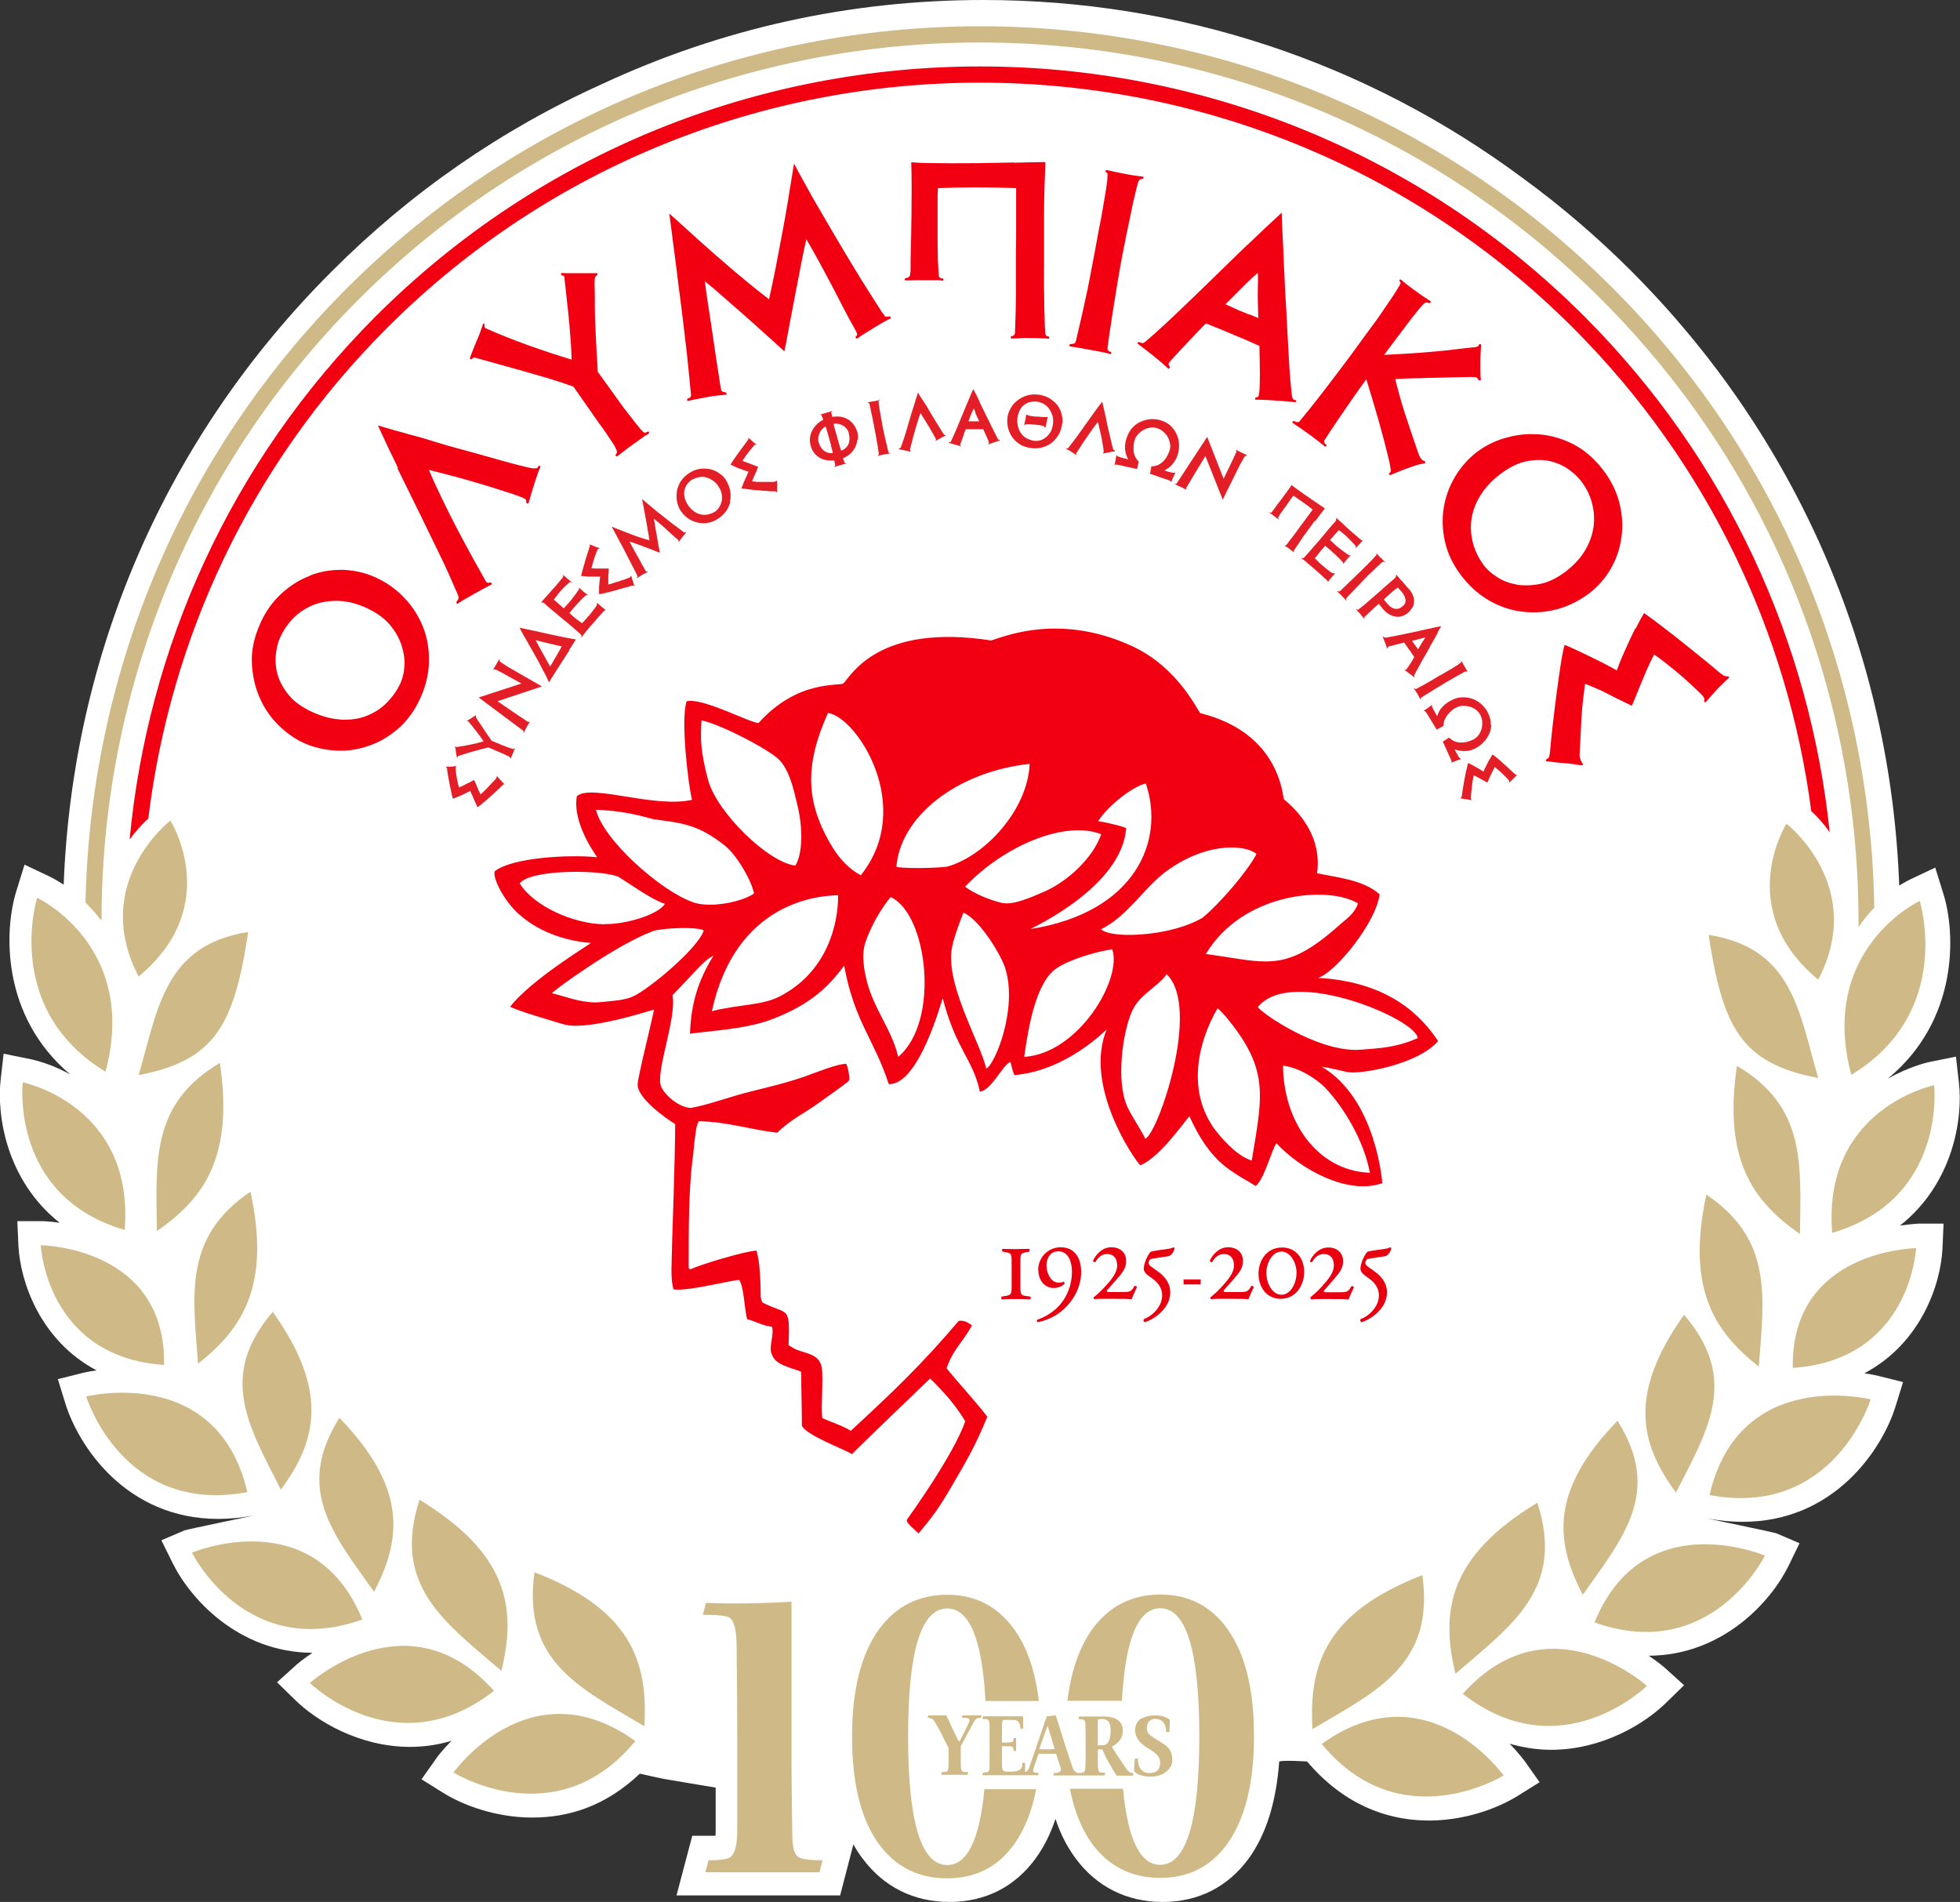<?xml version="1.0" encoding="UTF-8"?>
<svg id="Layer_2" data-name="Layer 2" xmlns="http://www.w3.org/2000/svg" viewBox="0 0 87.09 84.51">
  <rect x="0" y="0" width="87.09" height="84.51" fill="#333333" stroke="none"/>
  <defs>
    <style>
      .cls-1 {
        fill: #f20012;
      }

      .cls-1, .cls-2, .cls-3, .cls-4, .cls-5 {
        stroke-width: 0px;
      }

      .cls-2 {
        fill: #fff;
      }

      .cls-3 {
        fill: #cfb986;
      }

      .cls-4 {
        fill: #e80011;
      }

      .cls-5 {
        fill: #e41e26;
      }
    </style>
  </defs>
  <g id="Layer_1-2" data-name="Layer 1">
    <path class="cls-2" d="m84.42,54.46c2.37-1.87,2.81-4.77,2.62-6.36l-.13-1.15-1.14.23c-.07.01-.9.19-1.89.75,3.16-2.6,3.02-6.48,2.47-8.22l-.36-1.16-1.1.52s-.23.11-.5.28c-.38-10.33-4.56-19.95-11.91-27.31-1.49-1.49-3.11-2.88-4.81-4.12C60.7,2.74,52.4,0,43.69,0c-5.92,0-11.63,1.26-16.95,3.74-4.47,2.02-8.51,4.82-11.99,8.31C7.39,19.39,3.22,29,2.83,39.31c-.34-.22-.58-.34-.64-.37l-1.1-.52-.36,1.16c-.55,1.75-.69,5.56,2.39,8.16-.65-.36-1.29-.58-1.82-.69l-1.14-.23-.13,1.15c-.18,1.59.25,4.48,2.62,6.36-.43-.06-.73-.07-.76-.07H.77s.05,1.11.05,1.11c.08,1.54.94,4.18,3.47,5.52-.37.05-.61.11-.64.12l-1.08.27.33,1.07c.59,1.91,2.71,5.14,6.8,5.14.5,0,1.02-.05,1.58-.15,0,0-2.99.62-3.08.66l-1.03.44.5,1.01c.77,1.57,2.91,3.97,6.21,3.99-.43.29-.7.52-.73.55l-.84.76.81.79c.96.94,2.85,2.08,5.1,2.08.59,0,1.21-.08,1.84-.27-.42.43-.66.75-.68.79l-.65.92.96.6c.88.55,2.34,1.1,3.96,1.1s3.25-.5,4.78-1.95c0,0,1.06.24,1.22.26l2.15.36v1.83c0,.12,0,.23-.01.31-.06,0-.13,0-.21,0h-.82l-.7,2.65h7.27l.59-2.27c.12.22.25.43.4.62.94,1.27,2.28,1.94,3.87,1.94s2.91-.67,3.84-1.95c.36-.5.65-1.08.87-1.74.22.67.52,1.25.89,1.75.94,1.27,2.28,1.94,3.87,1.94s2.91-.67,3.84-1.95c.76-1.06,1.21-2.5,1.34-4.29.2-.07,1.24,0,1.24,0,3.23,3.81,7.53,2.67,9.37,1.52l.96-.6-.65-.92s-.27-.37-.68-.79c.63.18,1.25.27,1.84.27,2.25,0,4.14-1.14,5.1-2.08l.81-.79-.84-.76s-.29-.26-.73-.55c3.3-.02,5.44-2.42,6.21-3.99l.49-1.01-1.03-.44c-.09-.04-3.08-.66-3.08-.66.56.1,1.08.15,1.58.15,4.08,0,6.21-3.23,6.8-5.14l.33-1.07-1.08-.27s-.27-.07-.64-.12c2.53-1.34,3.39-3.97,3.47-5.52l.05-1.13h-1.13s-.33.02-.76.08h0Z"/>
    <path class="cls-3" d="m28.63,76.7c-2.87-1.7-5.43-2.88-4.88-6.84,4.24,1.64,5.06,3.93,4.88,6.84m-6.35-2.46c-2.55-2.18-4.87-3.8-3.64-7.6,3.91,2.38,4.33,4.77,3.64,7.6m-5.66-3.51c-1.8-2.55-3.54-4.55-1.54-7.73,2.97,3.07,2.8,5.32,1.54,7.73m-4.14-4.54c-1.4-2.78-2.83-5.02-.36-7.9,2.49,3.5,1.97,5.72.36,7.9m-3.68-5.6c-.23-3.07-.65-5.63,2.33-7.64.88,4.08-.28,6.04-2.33,7.64m-1.83-5.89c-.03-3.07-.29-5.64,2.8-7.47.61,4.12-.66,6-2.8,7.47m-.81-6.93c.86-2.93,1.13-5.77,4.87-6.36-.63,4.13-1.46,5.71-4.87,6.36m13.99,30.99s3.39-4.77,8.08-1.4c-3.5,4.26-8.08,1.4-8.08,1.4m0,0s3.39-4.77,8.08-1.4c-3.5,4.26-8.08,1.4-8.08,1.4m0,0s3.39-4.77,8.08-1.4c-3.5,4.26-8.08,1.4-8.08,1.4m0,0s3.39-4.77,8.08-1.4c-3.5,4.26-8.08,1.4-8.08,1.4m-6.38-3.98s4.36-3.93,8.18.35c-4.35,3.4-8.18-.35-8.18-.35m0,0s4.36-3.93,8.18.35c-4.35,3.4-8.18-.35-8.18-.35m0,0s4.36-3.93,8.18.35c-4.35,3.4-8.18-.35-8.18-.35m0,0s4.36-3.93,8.18.35c-4.35,3.4-8.18-.35-8.18-.35m-5.24-5.79s5.42-2.3,7.57,2.97c-5.2,1.85-7.57-2.97-7.57-2.97m0,0s5.42-2.3,7.57,2.97c-5.2,1.85-7.57-2.97-7.57-2.97m0,0s5.42-2.3,7.57,2.97c-5.2,1.85-7.57-2.97-7.57-2.97m0,0s5.42-2.3,7.57,2.97c-5.2,1.85-7.57-2.97-7.57-2.97m-4.7-6.94s5.83-1.46,7.16,4.25c-5.54,1.04-7.16-4.25-7.16-4.25m0,0s5.83-1.46,7.16,4.25c-5.54,1.04-7.16-4.25-7.16-4.25m0,0s5.83-1.46,7.16,4.25c-5.54,1.04-7.16-4.25-7.16-4.25m0,0s5.83-1.46,7.16,4.25c-5.54,1.04-7.16-4.25-7.16-4.25m-2.02-6.72s5.57.06,5.48,5.32c-5.24-.36-5.48-5.32-5.48-5.32m0,0s5.57.06,5.48,5.32c-5.24-.36-5.48-5.32-5.48-5.32m0,0s5.57.06,5.48,5.32c-5.24-.36-5.48-5.32-5.48-5.32m0,0s5.57.06,5.48,5.32c-5.24-.36-5.48-5.32-5.48-5.32m3.73-.68c-5.11-1.49-4.53-6.56-4.53-6.56,0,0,4.97,1.01,4.53,6.56m0,0c-5.11-1.49-4.53-6.56-4.53-6.56,0,0,4.97,1.01,4.53,6.56m0,0c-5.11-1.49-4.53-6.56-4.53-6.56,0,0,4.97,1.01,4.53,6.56m0,0c-5.11-1.49-4.53-6.56-4.53-6.56,0,0,4.97,1.01,4.53,6.56m.62-11.26c-2.17-4.16,1.41-6.93,1.41-6.93,0,0,2.39,3.78-1.41,6.93m0,0c-2.17-4.16,1.41-6.93,1.41-6.93,0,0,2.39,3.78-1.41,6.93m0,0c-2.17-4.16,1.41-6.93,1.41-6.93,0,0,2.39,3.78-1.41,6.93m0,0c-2.17-4.16,1.41-6.93,1.41-6.93,0,0,2.39,3.78-1.41,6.93m-1.47,4.23c-4.59-2.79-3.04-7.73-3.04-7.73,0,0,4.53,2.13,3.04,7.73m0,0c-4.59-2.79-3.04-7.73-3.04-7.73,0,0,4.53,2.13,3.04,7.73m0,0c-4.59-2.79-3.04-7.73-3.04-7.73,0,0,4.53,2.13,3.04,7.73m0,0c-4.59-2.79-3.04-7.73-3.04-7.73,0,0,4.53,2.13,3.04,7.73"/>
    <path class="cls-3" d="m58.32,76.83c-.18-2.91.64-5.2,4.88-6.84.55,3.97-2.01,5.14-4.88,6.84m6.35-2.46c-.68-2.83-.27-5.23,3.64-7.6,1.23,3.81-1.1,5.42-3.64,7.6m5.66-3.51c-1.26-2.4-1.43-4.66,1.54-7.73,2,3.17.26,5.18-1.54,7.73m4.14-4.54c-1.61-2.18-2.13-4.4.36-7.9,2.47,2.88,1.05,5.12-.36,7.9m3.68-5.6c-2.05-1.6-3.21-3.56-2.33-7.64,2.98,2.01,2.56,4.57,2.33,7.64m1.83-5.89c-2.13-1.47-3.41-3.35-2.8-7.47,3.09,1.82,2.83,4.4,2.8,7.47m.81-6.93c-3.42-.65-4.24-2.23-4.87-6.36,3.75.59,4.01,3.42,4.87,6.36m-13.98,30.99s-4.58,2.85-8.08-1.4c4.69-3.37,8.08,1.4,8.08,1.4m0,0s-4.58,2.85-8.08-1.4c4.69-3.37,8.08,1.4,8.08,1.4m0,0s-4.58,2.85-8.08-1.4c4.69-3.37,8.08,1.4,8.08,1.4m0,0s-4.58,2.85-8.08-1.4c4.69-3.37,8.08,1.4,8.08,1.4m6.37-3.98s-3.83,3.76-8.18.35c3.82-4.28,8.18-.35,8.18-.35m0,0s-3.83,3.76-8.18.35c3.82-4.28,8.18-.35,8.18-.35m0,0s-3.83,3.76-8.18.35c3.82-4.28,8.18-.35,8.18-.35m0,0s-3.83,3.76-8.18.35c3.82-4.28,8.18-.35,8.18-.35m5.24-5.79s-2.37,4.82-7.57,2.97c2.15-5.28,7.57-2.97,7.57-2.97m0,0s-2.37,4.82-7.57,2.97c2.15-5.28,7.57-2.97,7.57-2.97m0,0s-2.37,4.82-7.57,2.97c2.15-5.28,7.57-2.97,7.57-2.97m0,0s-2.37,4.82-7.57,2.97c2.15-5.28,7.57-2.97,7.57-2.97m4.7-6.94s-1.63,5.29-7.16,4.25c1.33-5.72,7.16-4.25,7.16-4.25m0,0s-1.63,5.29-7.16,4.25c1.33-5.72,7.16-4.25,7.16-4.25m0,0s-1.63,5.29-7.16,4.25c1.33-5.72,7.16-4.25,7.16-4.25m0,0s-1.63,5.29-7.16,4.25c1.33-5.72,7.16-4.25,7.16-4.25m2.02-6.72s-.24,4.97-5.48,5.32c-.09-5.26,5.48-5.32,5.48-5.32m0,0s-.24,4.97-5.48,5.32c-.09-5.26,5.48-5.32,5.48-5.32m0,0s-.24,4.97-5.48,5.32c-.09-5.26,5.48-5.32,5.48-5.32m0,0s-.24,4.97-5.48,5.32c-.09-5.26,5.48-5.32,5.48-5.32m-3.73-.68c-.44-5.54,4.53-6.56,4.53-6.56,0,0,.58,5.07-4.53,6.56m0,0c-.44-5.54,4.53-6.56,4.53-6.56,0,0,.58,5.07-4.53,6.56m0,0c-.44-5.54,4.53-6.56,4.53-6.56,0,0,.58,5.07-4.53,6.56m0,0c-.44-5.54,4.53-6.56,4.53-6.56,0,0,.58,5.07-4.53,6.56m-.62-11.25c-3.8-3.15-1.41-6.93-1.41-6.93,0,0,3.58,2.77,1.41,6.93m0,0c-3.8-3.15-1.41-6.93-1.41-6.93,0,0,3.58,2.77,1.41,6.93m0,0c-3.8-3.15-1.41-6.93-1.41-6.93,0,0,3.58,2.77,1.41,6.93m-1.41-6.93l2.88,11.16c-1.49-5.6,3.04-7.73,3.04-7.73,0,0,1.55,4.94-3.04,7.73m0,0c-1.49-5.6,3.04-7.73,3.04-7.73,0,0,1.55,4.94-3.04,7.73m0,0c-1.49-5.6,3.04-7.73,3.04-7.73,0,0,1.55,4.94-3.04,7.73m0,0c-1.49-5.6,3.04-7.73,3.04-7.73,0,0,1.55,4.94-3.04,7.73"/>
    <path class="cls-3" d="m35.23,81.92c-.02-.11-.03-.33-.03-.66-.02-1.1-.02-2.06-.03-2.87,0-.44,0-.84,0-1.19v-6.03c-1.37.08-2.64.1-3.8.05l-.14.53c.68,0,1.08.04,1.2.14.2.15.3.56.3,1.24.02,1.72.03,3.08.03,4.08v4.07c0,.68-.1,1.09-.31,1.24-.13.09-.45.14-.97.14l-.14.53h5.07l.14-.53c-.58,0-.93-.05-1.07-.14s-.22-.29-.25-.57h0Z"/>
    <path class="cls-3" d="m54.54,72.38c-.73-1.02-1.73-1.53-2.98-1.53s-2.27.51-3.02,1.53c-.58.81-.95,1.87-1.11,3.19h2.42c.15-2.73.72-4.11,1.7-4.11,1.16,0,1.74,1.9,1.74,5.69s-.58,5.71-1.74,5.71c-.89,0-1.44-1.13-1.65-3.38h-2.36c.19.99.52,1.8.99,2.45.74,1,1.75,1.51,3.02,1.51s2.25-.5,2.98-1.51c.79-1.1,1.19-2.69,1.19-4.78s-.39-3.67-1.19-4.78h0Z"/>
    <path class="cls-3" d="m43.74,79.49c-.21,2.25-.76,3.38-1.65,3.38-1.16,0-1.74-1.9-1.74-5.71s.58-5.69,1.74-5.69c.99,0,1.55,1.37,1.7,4.11h2.37c-.16-1.32-.52-2.39-1.1-3.19-.73-1.02-1.73-1.53-2.98-1.53s-2.27.51-3.02,1.53c-.8,1.11-1.2,2.7-1.2,4.78s.4,3.68,1.2,4.78c.74,1,1.75,1.51,3.02,1.51s2.25-.5,2.98-1.51c.46-.64.79-1.46.98-2.45h-2.31,0Z"/>
    <path class="cls-3" d="m42.77,76.22l-.03.11c.12,0,.2,0,.24.01.07.01.1.05.1.1,0,.03-.01.08-.04.13-.23.47-.36.75-.42.82-.03-.03-.11-.18-.24-.46l-.33-.71h-.8l-.03.11c.09,0,.15.02.2.05.05.03.1.09.14.17.14.23.24.42.31.57.13.26.22.44.28.55,0,.07,0,.15,0,.24v.19c0,.12,0,.23,0,.33,0,.15-.03.24-.07.28-.03.02-.1.03-.23.03l-.03.12h1.17l.03-.12c-.15,0-.23,0-.26-.03-.04-.03-.07-.12-.07-.28,0-.09,0-.2,0-.32v-.52l.58-1.08c.04-.07.09-.12.13-.15.04-.02.1-.03.18-.03l.03-.11h-.87,0Zm3.41,1.49c.17-.5.3-.84.37-1.03.13.43.24.77.31,1.03,0,.01-.11.02-.34.02-.11,0-.23,0-.34-.01m2.6-.18v-1.14c.08-.01.14-.02.18-.02.13,0,.22.04.28.1.07.08.11.21.11.4,0,.35-.07.56-.22.64-.03.02-.09.02-.19.03-.08,0-.13,0-.16,0m-2.26-1.31l-.8,2.33c-.03.08-.08.14-.17.17v-.4s-.12-.02-.12-.02c0,.14-.02.23-.06.27-.08.08-.22.13-.43.13h-.19c-.08,0-.13-.01-.16-.03-.04-.03-.07-.12-.07-.27v-.83h.24c.12,0,.19.01.22.03.04.03.06.08.06.18h.11v-.57h-.11c0,.09-.02.15-.06.17-.03.02-.1.02-.22.03h-.24v-.71c0-.17.02-.26.05-.29.01-.01.09-.01.23-.01h.23c.2,0,.31.13.31.4l.12-.02v-.54s-1.78,0-1.78,0l-.03.12c.14,0,.22,0,.25.03.04.03.07.12.07.27,0,.31,0,.6,0,.88s0,.58,0,.9c0,.15-.02.24-.07.27-.02.02-.1.03-.22.03l-.03.12h1.9s.57,0,.57,0l.04-.11c-.1,0-.16,0-.2-.02-.04-.01-.05-.04-.05-.08,0-.04.01-.1.04-.18.06-.16.12-.34.19-.55,0-.02.27-.02.79-.01.1.33.17.53.19.59.01.04.02.07.02.1,0,.11-.1.16-.31.16l-.03.11h2.28l.03-.12c-.14,0-.23-.01-.26-.03-.04-.03-.06-.13-.07-.29v-.72c.13,0,.19,0,.2,0,.16.38.38.77.64,1.17h.72l.02-.12c-.07,0-.13-.01-.17-.04-.06-.04-.13-.11-.19-.21-.3-.45-.5-.75-.6-.93.12-.04.22-.12.32-.23.13-.15.18-.33.17-.53-.03-.39-.35-.59-.96-.57h-.98l-.03.12c.13,0,.21,0,.24.03.05.03.07.12.07.27,0,.3.01.6.01.89s0,.59-.01.9c0,.15-.03.24-.08.27-.03.02-.1.03-.21.03h0c-.14,0-.23-.09-.28-.24-.1-.3-.2-.6-.3-.9l-.45-1.42-.39.04h0Zm4.22.1c-.19.11-.29.28-.3.5-.02.33.18.61.58.85.21.12.35.23.42.32s.11.19.11.31c0,.29-.13.44-.42.46-.22.02-.38-.06-.48-.23-.06-.09-.09-.23-.09-.42l-.14.02-.03.55c.15.16.4.24.74.24.27,0,.5-.07.68-.21s.28-.32.28-.53c0-.22-.06-.41-.19-.55-.08-.09-.25-.2-.5-.35-.17-.1-.29-.19-.36-.26-.05-.07-.08-.15-.08-.25,0-.15.04-.26.14-.34.08-.06.18-.09.3-.07.27.03.41.23.42.59l.14-.02.02-.54c-.19-.13-.4-.19-.63-.19-.25,0-.46.05-.61.14"/>
    <path class="cls-1" d="m57.01,47.35c.69.08,1.48.57,1.88.99.84.89,1.71,2.34,1.98,3.77-2.38-.09-3.85-2.33-3.86-4.76m-3.13,2.69c-1.11-1.65-.66-3.72.22-5.24.27.22.59.64.87,1.02,1.4,1.96,1.07,3.15.65,5.75-.7-.22-1.41-1.06-1.75-1.53m2.02-5.29c1.48-1.85,7.1.56,7.1,1.38-.99.43-1.69.44-2.49.51-.08,0-.17.01-.26.01h0c-1.8,0-4.11-1.58-4.35-1.9m-5.82,4.37c-.47-1.07-.21-3.22.24-4.21.33-.72,1.08-1.02,1.53-1.62,1.54,1.48-.38,7.06-.95,7.31-.22-.46-.62-1.01-.83-1.49m-3.12-6.08c.59-.41,1.83-.76,2.48-.85.46,1.31-1.49,4.63-3.91,4.78.18-1.31.52-3.32,1.43-3.93m-22.41,1.1c0-.07,2.83-2.15,4.49-2.76.35-.13,1.93-.21,2.25-.03-.23.77-2.37,2.56-3.11,2.92-.41.2-.97.21-1.39.26-.11.01-.21.02-.32.02-.69,0-1.39-.28-1.93-.41m17.82-2.23c.13-.43.28-.89.47-1.35.74.33,1.67,1.88,1.86,2.48.56,1.82-.48,4.31-.85,4.45-.25-1.16-1.97-3.97-1.47-5.58m-3.85,1.63c-.09-.38-.24-1.08-.05-1.65.25-.74.69-1.49,1.12-2.02,1.63.71,2.23,5.51.34,7.1-.29-1.24-1.1-2.13-1.41-3.43m-1.26-3.75c.01,1.23-.46,3.42-2.63,4.51-.77.39-1.82.34-2.98.64,1.06-4.87,4.75-5.14,5.62-5.15m16.33,2.61c1.63-2.73,5.42-3.06,6.76-2.25-.15.45-.48.66-.8.94-1.44,1.29-2.3,1.64-3.31,1.64-.73,0-1.52-.18-2.65-.33m-26.72-1.32c-1.38-.02-3.14-.8-3.77-1.82.52-.66,3.86-.61,4.44-.26.45.28,1.44.99,2.01,1.17-.24.44-1.63.9-2.61.9h-.07m22.07.23c1.27-.65,1.93-1.93,3.05-2.69,1.88-1.28,3.5-1,3.85-.65-.41.77-1.6,2.17-2.4,2.83-.9.53-2.26.76-3.26.76-.61,0-1.09-.09-1.25-.25m-4.36-1.16c-.65-.15-1.29-.44-1.68-.73,1.72-1.82,4.46-2.97,6.05-2.33-.37,1.06-1.51,2.12-2.58,2.57-.26.11-1.09.5-1.61.5-.06,0-.12,0-.17-.02m-13.77-.03c-1.4-.47-3.99-2.75-4.32-4.11,1.03.04,1.73.19,2.55.42,1.24.17,1.95.21,3.15,1.15.6.47,1.25,1.67,1.32,2.15-.31.24-1.17.5-1.95.5-.27,0-.52-.03-.74-.1m17.98-3.61c.48-.74,1.55-1.54,2.12-1.68.87,2.53-.45,5.73-5.12,6.47,0-.02,4.07-1.86,4.25-4.49-.43-.16-1.22-.31-1.26-.3,0,0,0,0,0,0,0,0,0,0,0,0m-8.95,2.02c.17-2.17,2.59-4.2,5.92-4.57-.08,2.04-1.98,4.1-3.67,4.57-.34.04-.85.06-1.29.06-.48,0-.9-.02-.96-.06m-8.36-3.82c-.38-1.41-.34-1.97-.3-2.68.79.15,2.98,1.27,3.46,1.76.45.47.63,1.28.8,2,.24.98.25,2.14-.09,2.69-1.2-.13-3.48-2.36-3.87-3.78m5.54,3c-1.24-2.02-1.26-3.69-.22-6,1.27.17,3.89,4.16,1.46,7.21-.49-.25-.92-.7-1.24-1.21m7.04-9.22c-5.02-.78-6.23,1.56-6.57,1.9-.16.15-2.01-.2-3.78,1.77-.47-.05-2.49-1.14-3.19-.97-.28.79.08,3.81.24,4.38-.8.18-1.84.03-2.78-.12-1.06-.17-2.01-.34-2.34-.04-.21,1.23.9,2.69.9,2.71-1.29-.13-3.76.02-4.53.61-.16.16.28,1.16.93,1.8.7.69,1.84,1.28,3.33,1.4,0,.02-2.69,1.65-3.59,2.83.26.17,2.16.72,2.36.78,1.05.33,3.98-.65,4.03-.65-.16.8-.71,2.94-.73,3.34.02.62,1.23,1.47,1.67,1.75,0,1.38-.14,5.38-.14,5.38,0,.61-.09,1.48.07,1.96.31.06,1.06-.07,1.72-.2.61-.12,1.15-.24,1.2-.21.21.31.23,1.34.35,1.74.39.09.67.29,1.1.33.12.35-.18.95.01,1.26.15.45.88.57,1.29.74,0,.8.03,1.6.03,2.4.21.43,1.8,1.01,2.23,1.26,0-.03,3.47-3.36,3.47-3.36.65.65,1.11,1.16,1.56,1.9-.52,1.5-2.47,4.2-2.59,4.37-.08.15.45.52.51.62.69-.82.95-1.19,1.57-2.26.62-1.07.95-1.62,1.49-2.93-.58-.75-1.26-1.47-1.81-2.15.29-.85.68-1.1,1.13-1.91-.2-.13-.33-.23-.59-.2-1.66,1.96-2.97,3.2-4.8,4.89-.23-.18-1-.44-1.26-.57-.09-.5.1-2.14-.08-2.42-.2-.51-.88-.45-1.29-.74-.03-.01-.11-.07-.13-.08.06-1.79-.01-1.32-1.14-1.88-.05-.03-.11-.21-.1-.35,0-.55-.04-1.54-.19-1.97-.51.02-2.56.64-2.9.82-.05.01-.07.01-.09-.01l-.02-.07v-.17c0-1.42,0-3.22.16-4.52.06-.42.08-.85.14-1.22.04-.27.05-.4.15-.58,1.25.02,2.31.38,3.49.51.51-.53,1.21-.87,1.82-1.31.42-.3.95-.67,1.31-.95.05-.05.07-.09.07-.15,0-.06-.04-.46-.14-.65-.41,0-1.32.38-1.89.58-.98.34-1.99.54-2.91.8-.69.2-1.51.48-2.11.58-.54-.03-1.14-.56-1.31-.94-.28-.63.7-3.05.5-4.07.94-.95,1.39-1.57,1.82-1.75-.68,1.09-1,2.14-1.04,3.46,1.13-.15,2.5-.21,3.64-.64,1.83-.7,2.56-1.53,3.21-2.38.45,2.48,1.34,3.28,1.98,5.26,1.36.06,2.37-3.81,2.4-3.81.58,2.26,1.35,2.71,1.65,4.15.54-.08,1.04-1.25,1.36-1.32.06.26.09.37.17.58,2.33-.19,4.07-2.02,4.1-2.02-1.03,2.51,1.25,5.8,1.5,6.03.89-.37,1.98-1.98,2.18-2.18.43.95.99,1.84,1.82,2.4.39.28.73.45,1.13.7.41-.37.71-1.65.92-1.9,1.02,1.12,3.16,2.33,4.7,1.77,0,0-.26-3.74-2.69-5.17.34.04.84.18,1.17.24.55.1,3.09-.33,4-1.38-.73-1.1-2.16-2.63-5.33-2.81.79-.25,2.59-2.49,2.73-3.71-.71-.65-1.91-.75-2.78-.94.28-1.91-1.27-3.11-1.47-3.28-.07-.19-.19-2.95-3.71-3.83-.1-.03-.94-2.02-3.06-2.99-1.27-.58-2.42-.77-3.39-.77-1.52,0-2.59.46-2.92.55"/>
    <path class="cls-4" d="m52.59,57.07h.76v-.22h-.76v.22Zm-7.46-1.57c-.23,0-.47,0-.57-.01-.04,0-.05.1-.01.12l.09.02c.3.05.31.08.31.44v1.07c0,.36-.01.41-.31.45l-.14.02s-.03.11.02.13c.09-.02.39-.02.62-.02s.5,0,.62.02c.05-.02.05-.1.02-.13l-.16-.02c-.27-.03-.28-.08-.28-.45v-1.07c0-.36.01-.39.31-.44l.09-.02s.03-.11-.02-.12c-.12,0-.35.01-.57.01m11.12,1.06c0-.45.27-.95.67-.95s.67.5.67.94c0,.48-.27.98-.67.98s-.67-.5-.67-.97m-.35.04c0,.55.33,1.11.98,1.11.7,0,1.05-.62,1.05-1.2,0-.55-.33-1.08-.98-1.08-.7,0-1.05.59-1.05,1.18m-9.78-.16c0,.43.28.78.67.78.2,0,.36-.07.49-.18,0-.04,0-.08-.03-.1-.08.03-.14.04-.24.04-.34,0-.53-.43-.53-.76,0-.36.2-.63.52-.63.5,0,.61.55.61.9,0,.95-.54,1.54-.81,1.74-.2.16-.44.3-.73.4-.04.03,0,.1.02.11.37-.07.83-.26,1.18-.6.53-.5.75-1.1.75-1.63,0-.64-.3-1.1-.91-1.1-.53,0-1,.42-1,1.02m2.44-.43c0,.05.05.09.1.07.13-.22.3-.36.52-.36.28,0,.45.18.45.51s-.26.63-.53.93c-.2.22-.36.36-.51.48-.02.03,0,.07.03.09.11-.02.28-.02.45-.02h.5c.29,0,.51,0,.7.02.06-.15.15-.34.24-.54-.02-.05-.08-.07-.12-.04-.12.25-.23.26-.51.26h-.61c-.09,0-.1-.03-.1-.07l.4-.45c.3-.34.46-.54.46-.86,0-.36-.25-.61-.66-.61s-.69.33-.81.59m5.19,0c0,.05.05.09.1.07.13-.22.3-.36.52-.36.28,0,.45.18.45.51s-.26.63-.53.93c-.2.22-.36.36-.51.48-.02.03,0,.07.03.09.11-.02.28-.02.45-.02h.5c.29,0,.51,0,.7.02.06-.15.15-.34.24-.54-.02-.05-.08-.07-.12-.04-.12.25-.23.26-.51.26h-.61c-.09,0-.1-.03-.1-.07l.4-.45c.3-.34.46-.54.46-.86,0-.36-.25-.61-.66-.61s-.69.33-.81.59m4.44,0c0,.05.05.09.1.07.13-.22.3-.36.52-.36.28,0,.45.18.45.51s-.26.63-.53.93c-.2.22-.36.36-.51.48,0,0,0,.02,0,.03,0,.03.02.05.04.07.11-.02.28-.02.45-.02h.5c.29,0,.51,0,.7.02.06-.15.15-.34.24-.54-.02-.05-.08-.07-.12-.04-.12.25-.23.26-.51.26h-.61c-.08,0-.1-.03-.1-.06h0s.4-.46.4-.46c.3-.34.46-.54.46-.86,0-.36-.25-.61-.66-.61s-.69.33-.81.59m-6.36-.52l-.36.05c-.17.03-.27.04-.33.06-.07.02-.16.18-.23.34-.07.16-.11.33-.11.42,0,.18.18.29.4.45.22.16.42.4.42.73,0,.58-.54.97-.81,1.06-.04.04-.02.12.04.14.37-.11,1.13-.59,1.13-1.32,0-.41-.23-.71-.57-.95-.07-.05-.16-.11-.24-.17-.14-.1-.17-.16-.14-.25.02-.08.05-.12.2-.14l.65-.1c.16-.02.26-.22.29-.33,0-.03-.01-.06-.06-.07-.05.04-.09.05-.28.08m9.63,0l-.36.05c-.16.03-.27.04-.33.06-.07.02-.16.18-.23.34-.07.16-.11.33-.11.42,0,.18.18.29.4.45.22.16.42.4.42.73,0,.58-.53.97-.81,1.06-.04.04-.02.12.04.14.38-.11,1.13-.59,1.13-1.32,0-.41-.23-.71-.57-.95-.07-.05-.16-.11-.24-.17-.14-.1-.17-.16-.14-.25.02-.08.05-.12.2-.14l.65-.1c.16-.02.26-.22.29-.33,0-.03-.01-.06-.06-.07-.05.04-.09.05-.28.08"/>
    <path class="cls-1" d="m72.67,27.91c-.1.2-.2.4-.29.6-.09.19-.18.4-.27.6s-.18.43-.27.68c-.1-.06-.23-.13-.4-.22-.17-.09-.36-.19-.57-.29s-.43-.21-.66-.32-.46-.21-.69-.31c-.07.26-.13.59-.19.99s-.12.84-.18,1.29c-.06.45-.11.89-.16,1.31-.05.43-.08.79-.11,1.08,0,.08-.02.16-.03.24-.01.08-.05.14-.11.16-.03.01-.05.03-.05.06,0,.03.01.04.04.05.09,0,.21.02.36.04s.29.03.44.04.29.03.43.05.25.04.33.05c.02,0,.03,0,.04-.03,0-.03,0-.05-.02-.06-.02-.03-.05-.09-.08-.16-.03-.08-.05-.17-.04-.28.01-.24.03-.5.04-.77s.03-.55.04-.82c.02-.28.04-.54.07-.8s.06-.5.09-.71c.19.08.35.15.5.21.15.06.3.13.45.21.15.08.31.16.49.25s.39.19.64.31c.03-.07.08-.19.15-.36.07-.17.15-.37.24-.59.09-.22.19-.45.29-.69.11-.24.21-.45.31-.64.3.21.62.46.96.74.34.28.68.59,1.02.92.09.08.16.16.21.22.05.06.05.12.03.17,0,.02,0,.04.02.06.02.02.04.02.06,0,.05-.06.13-.14.21-.24s.18-.19.27-.3.19-.2.29-.29c.09-.1.18-.17.25-.24.02-.02.02-.03,0-.05-.02-.01-.05-.02-.07-.02-.06,0-.12,0-.17-.04-.05-.03-.11-.08-.18-.13-.25-.21-.52-.44-.81-.67s-.58-.47-.87-.7-.58-.46-.86-.67c-.29-.22-.55-.42-.81-.6-.14.24-.26.47-.36.67m-57.54,4.06c-.41-.02-.83-.13-1.27-.33-.43-.2-.77-.43-1.01-.71-.24-.28-.41-.57-.51-.87s-.13-.61-.11-.92c.03-.31.09-.58.2-.82.15-.33.36-.63.61-.88.26-.25.56-.44.89-.57.34-.13.7-.18,1.1-.17.39.01.8.12,1.23.31.45.21.8.46,1.05.76.25.3.42.61.52.93s.14.62.12.91-.08.52-.16.71c-.16.36-.38.66-.64.92s-.57.45-.91.58c-.29.11-.6.16-.93.16-.06,0-.12,0-.19,0m-1.36-6.4c-.47.18-.89.44-1.28.8-.39.36-.7.79-.93,1.31-.27.6-.4,1.17-.38,1.73s.13,1.07.33,1.54.48.89.83,1.24c.35.35.73.62,1.14.81.44.2.92.31,1.42.34.5.03.99-.04,1.47-.21.48-.16.92-.42,1.32-.77.4-.35.73-.8.98-1.36.24-.53.37-1.07.38-1.61.01-.54-.07-1.05-.26-1.53-.19-.48-.46-.91-.83-1.3s-.8-.7-1.3-.92c-.46-.21-.94-.31-1.44-.33h-.07c-.48,0-.94.08-1.38.25m53.59.4c-.33-.06-.61-.17-.85-.33-.24-.15-.42-.31-.55-.47-.24-.31-.41-.64-.51-1-.1-.36-.13-.72-.08-1.08.05-.36.18-.72.39-1.06.21-.35.51-.67.89-.96.38-.29.74-.47,1.1-.56.36-.08.7-.09,1.01-.04.32.06.6.17.86.34.26.17.46.36.62.56.22.29.39.61.48.96.1.35.12.7.08,1.06-.05.36-.17.71-.37,1.05-.2.34-.48.65-.85.94-.39.3-.78.49-1.17.57-.21.04-.41.06-.61.06-.16,0-.31-.01-.46-.04m-.47-6.51c-.48.14-.89.35-1.25.62-.39.3-.71.66-.97,1.09-.26.43-.43.9-.51,1.39-.08.5-.06,1.01.06,1.53.12.52.36,1.02.73,1.5.36.47.77.83,1.24,1.1s.96.43,1.47.49c.51.06,1.02.03,1.54-.11.51-.14.99-.38,1.43-.71.4-.31.72-.68.97-1.12s.4-.91.46-1.4c.07-.49.03-1-.1-1.51-.13-.51-.37-.99-.72-1.45-.4-.52-.85-.9-1.34-1.15-.5-.25-1-.39-1.52-.43-.12,0-.23-.01-.34-.01-.39,0-.77.06-1.14.17m-49.23,1.35c.31.64.63,1.27.94,1.91.31.63.61,1.26.91,1.87.3.61.56,1.2.8,1.76.04.08.06.15.07.2,0,.05-.03.11-.09.18-.02.02-.01.04,0,.07s.03.04.05.02c.1-.07.21-.14.34-.21s.26-.15.4-.23c.14-.08.27-.15.4-.22.13-.07.25-.13.36-.19.02,0,.02-.02,0-.05-.02-.03-.03-.04-.05-.04-.09.03-.15.02-.18-.02s-.06-.09-.09-.15c-.68-1.2-1.22-2.21-1.62-3.02-.4-.81-.68-1.41-.84-1.81.1.03.25.06.47.12s.46.12.73.19c.27.07.55.15.85.24s.58.17.86.26c.28.09.53.17.75.24s.4.14.52.19c.05.03.1.05.12.07.02.02.03.06.02.13,0,.02.02.04.05.05.03.01.05,0,.05-.01.03-.09.07-.22.11-.37.05-.15.09-.3.14-.46s.1-.31.15-.45c.05-.14.09-.25.13-.33,0-.02,0-.04-.04-.05-.04,0-.05,0-.05.02-.03.06-.06.09-.1.09s-.09,0-.16,0c-.15-.03-.35-.07-.61-.14-.26-.07-.55-.14-.85-.23-.31-.09-.63-.18-.96-.27-.33-.09-.65-.18-.95-.26-.3-.08-.57-.16-.8-.23s-.41-.12-.52-.16c-.16-.05-.34-.1-.53-.15-.19-.05-.38-.1-.58-.16-.2-.05-.39-.11-.57-.16-.18-.05-.35-.1-.5-.15.28.62.58,1.25.89,1.88m44.51-8.36s-.02.05,0,.07c.03.04.05.08.04.1-.01.02-.02.05-.03.07-.07.12-.17.28-.31.5-.14.21-.31.45-.49.72s-.38.54-.59.82c-.21.28-.4.55-.59.81-.24.33-.48.65-.73.98-.25.33-.48.63-.7.92-.22.28-.42.54-.6.76s-.32.4-.42.52c-.04.06-.08.08-.13.07s-.09-.02-.14-.05c-.02-.01-.04,0-.06.02-.02.03-.02.05,0,.06l.08.06c.09.06.2.13.33.22s.26.19.39.28c.13.1.25.19.37.28.12.09.2.16.26.21.02.01.04,0,.06-.02.02-.03.02-.05,0-.06l-.05-.03s-.05-.08-.05-.11.02-.06.04-.09c.14-.22.37-.57.69-1.04.32-.47.7-1.02,1.15-1.64.17.55.35,1.16.54,1.81.18.65.35,1.28.49,1.89l.03.16c0,.05.02.11.03.16.01.06,0,.1-.05.14-.03.02-.04.04-.03.07.01.02.03.03.05.03.08-.03.19-.08.32-.13.13-.05.27-.11.41-.16s.29-.1.43-.15c.14-.04.27-.07.37-.08.02,0,.03-.02.03-.05s-.02-.05-.06-.06c-.06-.02-.11-.07-.15-.13-.04-.06-.09-.17-.14-.33-.09-.26-.18-.53-.28-.82s-.19-.56-.28-.84c-.09-.28-.17-.55-.24-.81s-.14-.5-.18-.71c.24-.01.48-.02.73-.03.25,0,.5-.01.77-.02.27,0,.55-.01.85-.02.3,0,.62-.02.97-.02.17,0,.27,0,.3.03.03.03.05.06.07.09,0,.02.02.03.06.03.04,0,.05-.01.05-.04-.01-.08-.02-.19-.02-.32,0-.13,0-.27,0-.42,0-.15,0-.29.01-.43s.01-.26.02-.37c0-.02-.02-.03-.05-.03-.03,0-.05.01-.05.04-.01.06-.08.09-.21.1-.39.04-.74.08-1.05.12-.32.03-.63.07-.93.09-.3.03-.62.05-.94.07-.33.02-.68.04-1.08.06.18-.24.36-.48.53-.71.18-.23.34-.45.49-.65s.29-.38.42-.54c.13-.16.23-.28.31-.36.03-.03.06-.05.1-.06.04-.02.08-.01.15.02.02,0,.04,0,.06-.03.02-.02.02-.04,0-.06-.09-.06-.2-.13-.32-.21s-.24-.17-.37-.26-.24-.18-.36-.27c-.11-.09-.2-.16-.27-.22,0,0-.01,0-.02,0-.01,0-.02,0-.03.02m-37.26-.25s.02.05.04.05c.07,0,.11.03.11.1s.02.19.04.37c.04.34.07.65.1.93.03.28.06.54.08.79s.04.5.06.75c.02.25.03.52.04.8-.66-.2-1.32-.42-1.96-.65s-1.24-.47-1.79-.71c-.03-.02-.06-.03-.09-.05s-.04-.06-.03-.14c0-.02,0-.04-.03-.05-.02-.01-.04,0-.04.02-.03.09-.07.21-.12.35-.05.14-.11.28-.17.42s-.12.28-.17.42c-.05.13-.09.24-.12.31,0,.02,0,.04.03.06.03.02.05,0,.07-.02.02-.03.05-.05.08-.05.04,0,.09.01.15.03.24.07.53.15.86.24s.69.19,1.08.3c.38.11.77.22,1.18.34.4.12.79.25,1.15.38l1.11,1.59s.04.06.09.12c.05.06.1.14.17.24s.14.19.21.31c.08.11.15.22.22.33.04.07.08.15.11.22.04.08.03.14-.02.19-.03.03-.03.05,0,.08.02.02.04.03.06.01.04-.03.1-.07.17-.13.07-.05.15-.11.23-.18.08-.06.17-.12.25-.18.08-.06.15-.11.21-.15.1-.07.2-.14.28-.2.08-.06.16-.11.24-.15.03-.02.04-.05.02-.08-.02-.03-.04-.04-.06-.02-.08.06-.15.06-.2,0-.06-.05-.11-.11-.16-.17-.08-.09-.15-.19-.24-.3-.08-.11-.16-.21-.24-.31-.08-.1-.15-.19-.21-.27-.06-.08-.11-.14-.13-.18l-1.03-1.43c-.01-.26-.03-.55-.05-.87s-.03-.66-.05-1c-.02-.34-.03-.68-.03-1.02,0-.34,0-.66-.01-.95,0-.05,0-.13,0-.24,0-.1.04-.17.1-.21.02,0,.03-.02.03-.05s-.01-.04-.04-.04c-.08,0-.19,0-.33,0s-.28,0-.43,0c-.15,0-.29,0-.43,0-.14,0-.26,0-.35-.01-.03,0-.04.02-.04.05m30.58,1.8c-.12-.05-.23-.1-.34-.14s-.23-.09-.34-.15c-.12-.05-.24-.11-.38-.17.21-.21.38-.38.52-.52.14-.14.26-.26.37-.37.1-.1.2-.19.28-.27.08-.08.17-.15.27-.23.01.14.01.37,0,.67-.01.3,0,.75.02,1.33-.14-.06-.27-.11-.39-.16m-.09-3.1c-.51.5-1.02.99-1.52,1.48-.5.49-1,.97-1.49,1.44-.49.47-.97.91-1.43,1.31-.07.06-.12.1-.17.13s-.11.01-.2-.03c-.02,0-.04,0-.06.02-.02.02-.02.04,0,.06.09.07.2.15.32.24.12.09.24.19.37.29.12.1.24.2.36.3s.21.19.3.27c.01.01.03,0,.05-.02.02-.02.03-.04.02-.06-.06-.08-.07-.14-.04-.18.03-.04.07-.08.11-.13.28-.31.55-.59.79-.85.25-.26.49-.52.74-.77.38.15.78.31,1.2.49.42.17.81.34,1.18.51.01.5.02.93.02,1.3s-.01.63-.03.79c-.01.06-.02.11-.03.14,0,.03-.05.05-.12.06-.02,0-.03.03-.03.06s.01.05.04.04c.09,0,.22,0,.38.01.16,0,.33.02.51.03s.34.02.5.04c.16.01.28.02.36.03.02,0,.04-.02.03-.05,0-.04-.01-.05-.03-.04-.06,0-.1-.03-.12-.07-.02-.04-.03-.09-.04-.16-.02-.15-.04-.38-.07-.71s-.05-.69-.07-1.09c-.02-.4-.05-.82-.07-1.27-.02-.44-.04-.86-.07-1.25-.02-.39-.04-.74-.05-1.04-.02-.3-.03-.51-.03-.63-.01-.35-.03-.71-.05-1.08-.02-.37-.03-.72-.04-1.03-.5.46-1.01.94-1.52,1.43m-6.31-3.29s0,.05.02.06c.05.02.07.05.07.07s0,.05,0,.08c0,.14-.02.33-.06.58s-.09.53-.14.83c-.05.31-.11.63-.18.97-.06.34-.12.67-.18.98-.08.4-.15.8-.23,1.21s-.16.79-.24,1.15c-.08.36-.15.68-.22.97-.07.29-.12.51-.15.66-.02.07-.05.1-.1.12-.05.01-.09.02-.15.02-.02,0-.04.01-.04.04,0,.03,0,.05.02.06l.1.02c.1.01.23.03.39.06.16.03.33.06.49.09s.33.06.48.09c.15.03.26.06.33.08.02,0,.04-.01.04-.04,0-.03,0-.05-.02-.06h-.04c-.08-.05-.12-.11-.1-.19.02-.14.05-.36.09-.64s.09-.61.15-.98c.06-.37.12-.76.19-1.18.07-.42.14-.83.22-1.25.06-.3.12-.62.19-.96.07-.33.14-.66.2-.96s.12-.58.18-.82c.06-.24.1-.42.14-.55.01-.04.03-.07.06-.1.02-.03.07-.05.14-.05.02,0,.04-.02.04-.05,0-.03,0-.05-.02-.05-.1-.01-.23-.03-.38-.05-.15-.02-.3-.05-.45-.08-.15-.03-.31-.06-.45-.09s-.26-.06-.35-.08h0s-.03.01-.03.04m-14.1,1.23c-.09.53-.18,1.06-.28,1.58-.1.52-.2,1.03-.29,1.52-.1.49-.19.95-.29,1.38-.38-.29-.72-.57-1.04-.83-.32-.26-.64-.54-.98-.83s-.7-.61-1.08-.95c-.38-.35-.83-.75-1.33-1.2.04.33.09.72.15,1.16.06.44.12.9.18,1.39.06.49.12.99.19,1.5s.12,1.01.18,1.49c.06.48.11.93.15,1.36s.08.79.11,1.11c.02.12-.03.19-.14.21-.02,0-.03.03-.03.06,0,.03.02.05.04.04.14-.03.29-.06.45-.09.16-.03.32-.06.48-.09.16-.03.3-.05.43-.06.13-.01.24-.02.32-.03.02,0,.03-.01.03-.05,0-.03-.02-.05-.04-.06-.09,0-.14-.03-.17-.05-.02-.03-.04-.1-.06-.22-.05-.32-.1-.69-.17-1.11-.06-.42-.13-.85-.19-1.28-.06-.43-.13-.85-.19-1.25-.06-.4-.11-.74-.14-1.02.21.17.47.38.77.65.3.26.62.54.95.83.33.29.65.58.96.86.32.28.6.54.85.77.05-.22.1-.47.15-.76.05-.29.11-.58.17-.9s.12-.63.18-.95c.06-.32.12-.63.18-.92.05-.29.11-.57.16-.82.05-.25.1-.46.14-.63.23.4.44.77.63,1.12.19.35.37.69.54,1.01.17.33.33.64.49.95s.33.62.51.94c.04.07.06.12.08.17s0,.09-.05.13c-.02.02-.03.05,0,.07s.04.03.06.02c.11-.08.23-.16.38-.25s.28-.18.42-.26.27-.16.39-.23c.12-.07.22-.12.29-.15.02,0,.02-.02,0-.06s-.04-.04-.06-.03c-.1.02-.17.02-.19-.01-.02-.03-.06-.09-.12-.16-.17-.26-.36-.56-.58-.91-.22-.34-.45-.71-.69-1.11-.24-.39-.48-.8-.73-1.22s-.48-.83-.72-1.23c-.24-.4-.46-.79-.66-1.16-.2-.37-.39-.7-.54-.99-.08.49-.16,1-.25,1.53m10.01-1.58c-.53.01-1.07.02-1.62.03-.55,0-1.09.01-1.61,0-.52,0-.96-.01-1.32-.04.02.79.02,1.54.01,2.26-.01.72-.02,1.41-.04,2.09,0,.13,0,.24,0,.34,0,.1,0,.19-.02.28,0,.06-.02.1-.06.13-.04.03-.09.04-.14.05-.02,0-.04.02-.04.05,0,.03.01.05.05.05.02,0,.03,0,.05,0,.02,0,.03,0,.05,0,.1,0,.22-.01.36-.01.14,0,.29,0,.43,0s.29,0,.42,0,.24,0,.33.02c.02,0,.03-.02.03-.05s-.01-.05-.03-.05h-.06c-.05-.02-.09-.04-.1-.07-.02-.03-.02-.06-.02-.09l-.04-.69c0-.26-.01-.55-.01-.85s0-.6,0-.89c0-.29,0-.56,0-.81s0-.45.02-.61c1.1-.05,2.26-.05,3.47,0,0,.15,0,.31,0,.49,0,.17,0,.37,0,.6,0,.23,0,.48,0,.77,0,.29,0,.62-.01,1,0,.55,0,1.14,0,1.77,0,.63-.02,1.22-.04,1.77,0,.11-.06.17-.16.18-.02,0-.03.02-.03.05s.01.05.03.05c.02,0,.03,0,.05,0,.02,0,.04,0,.05,0,.11,0,.24-.01.38-.02s.28,0,.43,0,.28,0,.41.01c.13,0,.24.01.33.02.02,0,.03-.02.03-.05s-.01-.05-.03-.05c-.09,0-.14-.06-.15-.16,0-.14-.02-.3-.02-.48s-.01-.38-.02-.62c0-.24,0-.51-.01-.82s0-.68,0-1.1c0-.71,0-1.44,0-2.22,0-.77.03-1.55.06-2.35-.4,0-.86.02-1.39.03"/>
    <path class="cls-5" d="m22.43,34.85s-.01,0-.02,0c-.02,0-.04,0-.06.02-.02.02-.04.03-.05.05-.06.06-.14.14-.24.23-.1.09-.2.18-.3.27-.1.09-.2.18-.3.26s-.18.15-.24.19c-.03-.07-.07-.14-.1-.21s-.06-.14-.09-.21c-.03-.07-.05-.13-.08-.18s-.04-.1-.05-.13c-.07.04-.14.07-.2.1s-.12.06-.18.09-.12.05-.19.08-.14.05-.21.08c-.02-.09-.05-.19-.07-.3-.02-.11-.05-.22-.07-.33s-.04-.22-.06-.33-.04-.22-.05-.32c0-.03,0-.05-.01-.07,0-.02-.02-.03-.03-.04,0,0-.01,0-.01-.02,0,0,0-.01,0-.01.03,0,.06,0,.11,0,.04,0,.08,0,.12-.01.04,0,.08,0,.12-.01.04,0,.07,0,.1-.01,0,0,.01,0,.01.01,0,0,0,.02,0,.02-.02,0-.03.02-.03.05,0,.02,0,.05,0,.09.01.14.03.28.06.42s.05.25.08.36c.06-.02.13-.05.2-.09s.14-.07.2-.1c.07-.03.12-.06.17-.09.05-.03.09-.04.11-.05.04.08.06.14.09.2s.04.11.06.15c.02.05.04.09.06.14.02.04.05.09.07.15.05-.04.1-.09.16-.15.06-.05.12-.11.17-.17s.12-.12.17-.18c.06-.06.11-.12.16-.17.02-.02.04-.05.05-.07,0-.02.01-.04.01-.05,0,0,0-.01,0-.02,0,0,.01,0,.02,0,.02.02.04.04.07.08s.06.06.09.1c.03.03.06.07.09.1.03.03.06.06.08.08,0,0,0,.01,0,.02m.48-1.65s-.02.05-.04.08c-.01.03-.03.06-.04.1,0,.02-.02.04-.03.07-.01.03-.02.06-.04.09-.01.03-.02.06-.03.08-.01.03-.02.05-.02.06,0,0,0,0-.02,0s-.01,0-.01-.02c0-.02,0-.04-.03-.05s-.04-.03-.07-.04c-.04-.01-.07-.03-.11-.05-.04-.02-.07-.03-.1-.05-.03-.01-.06-.03-.08-.03s-.04-.02-.04-.02l-.54-.23c-.11.03-.23.06-.36.09-.12.03-.24.07-.36.1-.12.03-.23.07-.33.1-.1.03-.19.06-.26.08-.02,0-.04.01-.04.02,0,0-.01.01-.01.03s0,.02-.02.02c-.01,0-.02,0-.02,0,0-.03-.01-.06-.02-.1,0-.04-.02-.09-.02-.13s-.02-.09-.02-.14c0-.04-.02-.08-.02-.11,0,0,0,0,0-.01s.01,0,.02,0c.01.02.02.03.03.03.01,0,.02,0,.03,0,.18-.02.38-.06.58-.1.2-.04.41-.09.61-.15-.05-.07-.1-.14-.14-.2s-.09-.12-.14-.19-.1-.12-.15-.19c-.05-.07-.11-.14-.18-.22-.03-.04-.06-.07-.07-.09-.01-.02-.03-.02-.05,0,0,0-.01,0-.02,0s0-.01,0-.02c.03-.01.06-.03.09-.05.04-.02.07-.04.11-.07s.08-.05.11-.07.06-.04.08-.05c0,0,.01,0,.02,0,0,0,0,.01,0,.02-.01.02,0,.04,0,.07.02.03.03.05.04.06.05.08.1.16.16.24s.11.17.17.26c.06.09.12.17.17.25.06.08.11.15.15.22l.5.21s.03.01.06.02c.03.01.06.02.1.04.04.01.07.03.11.04s.08.03.11.04c.02,0,.05.01.07.02s.04,0,.05-.03c0,0,.01,0,.02,0,.01,0,.01.01,0,.02m-.78-2.13c.24.16.47.32.69.47.22.15.44.3.67.45.02.01.03.02.04.02s.03,0,.04-.02c0,0,0,0,.02,0,0,0,.01,0,0,.02-.02.03-.04.06-.06.09-.02.04-.05.08-.07.12s-.05.09-.07.13c-.02.04-.04.09-.06.13,0,0-.01.01-.02.01,0,0-.01,0,0-.02.01-.03,0-.06-.02-.08l-1.97-1.47,1.9-.62-.85-.47c-.07-.04-.13-.07-.19-.1-.06-.03-.1-.05-.14-.06,0,0-.02,0-.02,0s-.02,0-.03.01c0,0-.01,0-.02,0,0,0-.01,0,0-.02.02-.02.03-.05.06-.09s.04-.08.07-.12c.02-.04.04-.08.07-.12s.04-.07.05-.1c0,0,0,0,.02,0s.01,0,.01.02c0,.02,0,.04,0,.05s.01.02.02.03c.01,0,.03.02.06.04s.05.04.09.06c.03.02.07.04.1.07.04.02.07.04.1.06l1.51.87-1.98.66h0Zm3.23-2.26c-.11.17-.22.34-.33.51s-.22.34-.32.5-.19.3-.26.42h-.01c-.04-.1-.1-.21-.16-.34-.07-.12-.14-.26-.21-.4s-.16-.29-.24-.44c-.08-.15-.17-.3-.25-.44s-.16-.29-.24-.42c-.08-.13-.14-.26-.2-.37,0,0,0,0,0-.01,0,0,0,0,0,0,.18.04.38.08.61.13.22.05.45.1.68.15.23.05.45.1.66.14s.4.08.55.1h0c-.09.15-.19.3-.3.47m-.55-.21c-.09-.02-.2-.05-.3-.07-.11-.03-.22-.05-.33-.08s-.22-.05-.31-.08c.05.09.1.19.16.3.06.11.12.23.19.34.06.11.12.22.17.31.05.1.1.17.12.22.05-.07.1-.14.14-.22s.09-.16.14-.24c.04-.08.09-.16.13-.23.04-.08.08-.14.11-.2-.05-.01-.12-.03-.22-.05m2.15-1.54s-.01,0-.02,0c0,0-.01,0-.01,0,0,0,0,0-.01,0-.09.1-.17.19-.25.28s-.15.17-.22.25c-.07.08-.14.15-.2.23-.06.07-.13.15-.19.23-.02.03-.05.06-.07.09-.02.03-.05.06-.06.08v.02s-.02,0-.03,0,0-.01,0-.02c.01-.02.01-.04.01-.05,0-.01-.01-.03-.03-.05-.02-.02-.06-.05-.1-.09-.04-.04-.09-.08-.15-.13-.05-.05-.11-.1-.17-.15-.06-.05-.12-.1-.18-.15s-.11-.09-.16-.13c-.05-.04-.09-.08-.12-.1-.08-.07-.15-.13-.2-.17-.06-.05-.11-.09-.16-.13-.05-.04-.1-.08-.14-.12-.05-.04-.1-.09-.16-.14-.01,0-.03-.02-.04-.04-.02-.01-.03-.03-.05-.04s-.04-.02-.06-.03-.04,0-.05,0c0,0-.01,0-.02,0,0,0,0-.01,0-.02l.02-.02s.05-.06.08-.09c.03-.03.05-.06.08-.09.05-.06.11-.12.17-.19.06-.07.12-.13.18-.2.06-.07.13-.14.2-.23s.13-.16.19-.23c.02-.03.04-.05.05-.07.01-.02.01-.04,0-.05,0,0,0-.02,0-.03,0,0,0,0,.01,0,0,0,0,0,0,0,.02.01.04.04.08.07.03.03.07.06.1.09.04.03.07.06.1.08.03.03.06.04.08.06,0,0,.01.01,0,.02,0,0-.01,0-.02,0-.02,0-.03-.01-.04-.01,0,0-.02,0-.04.03-.09.08-.16.14-.22.2-.06.06-.11.12-.16.17s-.1.11-.14.17c-.05.06-.1.13-.16.21l.44.39c.14-.15.27-.29.39-.45s.21-.28.29-.4c0-.01,0-.03,0-.04,0,0,0-.01,0-.02,0,0,.01,0,.02,0,.02.02.04.04.07.07s.06.05.09.08c.03.03.06.05.1.08s.06.05.09.07c0,0,0,.01,0,.02s-.01,0-.02,0c-.02,0-.04,0-.05.01-.12.11-.24.23-.37.37-.13.14-.25.28-.36.42.06.05.11.09.15.13.04.04.08.07.12.1.04.03.08.07.13.1s.1.08.16.12c.06-.06.12-.12.17-.18.05-.06.11-.12.16-.18.05-.06.1-.12.15-.19.05-.06.1-.13.15-.2.01-.01.02-.03.03-.06.01-.02,0-.04,0-.06,0-.01,0-.02,0-.03,0,0,.01,0,.02,0,.01.01.04.03.07.06s.07.06.1.09c.04.03.07.06.11.09s.06.05.08.06c0,0,0,.01,0,.02m1.27-1.08s-.02,0-.02,0c-.01-.01-.03-.02-.06-.01-.02,0-.05.01-.07.02-.09.03-.19.06-.32.09-.13.04-.26.07-.39.11-.13.04-.26.07-.39.1-.12.03-.22.05-.3.06,0-.07,0-.15,0-.23s0-.15.01-.22.01-.14.02-.19c0-.06.01-.1.02-.14-.08,0-.15,0-.22,0-.07,0-.13,0-.2,0-.07,0-.13,0-.2-.01s-.15-.01-.23-.02c.02-.09.05-.19.08-.3s.06-.21.09-.32c.03-.11.06-.22.1-.33.03-.11.07-.21.1-.31,0-.02.01-.05.02-.07s0-.04-.01-.05c0,0,0-.01,0-.02,0,0,0,0,.01,0,.03.01.06.03.1.04s.08.03.12.05c.04.02.08.03.11.04s.07.02.09.03c0,0,.01,0,0,.02s0,.01-.02.01c-.02,0-.03,0-.05.03-.01.02-.02.05-.04.08-.05.13-.1.27-.14.4-.04.13-.07.25-.1.36.07,0,.14.01.22.01s.16,0,.23,0,.14,0,.2,0h.12c0,.08,0,.16-.01.22s-.01.12-.01.17c0,.05,0,.1,0,.15,0,.05,0,.1,0,.17.07-.02.14-.03.21-.06s.15-.05.23-.07c.08-.03.16-.06.24-.08.08-.03.15-.05.22-.08.03-.01.05-.03.07-.04.02-.02.03-.03.04-.04,0,0,0-.01.01-.01,0,0,.01,0,.01,0,0,.02.01.06.02.1.01.04.02.08.04.13s.03.09.04.13c.01.04.02.08.03.1,0,0,0,.01,0,.02m2.31-2.42s-.04.04-.07.08c-.03.03-.05.07-.09.11s-.06.08-.09.12-.06.08-.08.11c0,0-.01,0-.02,0s-.01-.01,0-.02c.01-.02.01-.03,0-.04s-.02-.03-.04-.04c-.08-.07-.17-.15-.25-.22-.08-.07-.16-.14-.24-.22-.08-.08-.17-.15-.26-.23-.09-.08-.19-.16-.3-.25,0,.05.02.12.03.19.01.08.02.16.04.25s.03.19.05.28.03.19.05.29c.02.1.03.19.05.27.02.09.03.17.04.23-.1-.04-.2-.08-.33-.13-.12-.05-.24-.09-.37-.14-.12-.05-.24-.09-.36-.13-.11-.04-.21-.08-.29-.1.04.08.09.17.15.28.06.11.12.22.19.34.07.12.13.23.19.35.06.11.12.21.17.3.02.03.03.05.04.06s.03,0,.05,0c0,0,.01,0,.02.01,0,0,0,.01,0,.02-.02,0-.05.02-.09.04-.04.02-.07.04-.12.06-.04.03-.08.05-.13.08s-.08.05-.12.08c0,0-.01,0-.02,0,0,0,0-.02,0-.02.03-.02.04-.04.02-.08-.04-.09-.09-.19-.15-.3-.06-.12-.12-.24-.19-.37-.07-.13-.14-.27-.21-.41s-.14-.28-.22-.41c-.07-.13-.14-.26-.2-.38s-.12-.22-.17-.31c.19.08.36.14.51.2.15.06.28.11.41.16.13.05.25.09.37.13.12.04.25.08.39.12-.02-.13-.04-.27-.07-.42s-.05-.31-.08-.47c-.03-.16-.06-.32-.09-.48s-.06-.32-.09-.47c.08.07.16.14.26.22s.2.17.31.26c.11.09.22.18.34.27.11.09.23.18.34.27.11.09.22.17.32.24.1.08.19.14.26.2.02.02.04.03.05.03s.03,0,.05-.02c0,0,.01,0,.02,0s.01.01,0,.02m1.97-1.36c-.04.15-.1.3-.2.43-.1.13-.22.24-.38.34-.16.1-.32.15-.48.17s-.32,0-.46-.04c-.15-.04-.28-.11-.4-.2-.12-.09-.22-.21-.3-.33-.07-.12-.12-.25-.15-.4-.03-.15-.02-.3,0-.46.03-.15.09-.3.18-.44.09-.14.22-.26.39-.37.15-.09.3-.15.46-.17.16-.02.31-.01.46.02.15.04.28.1.41.19s.23.2.3.33c.09.15.14.3.17.46.02.16.02.32-.02.47m-.35-.28c-.01-.12-.05-.24-.13-.37-.07-.12-.16-.22-.26-.29-.1-.07-.2-.12-.31-.15-.11-.03-.21-.03-.32-.01-.11.02-.21.06-.31.11-.07.04-.13.1-.19.17s-.1.15-.13.25c-.03.09-.04.2-.02.31.01.11.06.23.13.35.08.13.16.23.26.3.1.08.2.13.31.16.11.03.22.03.33.01.11-.02.22-.06.32-.12.05-.03.11-.08.16-.15s.1-.15.13-.25c.03-.1.04-.21.03-.32m2.46-.52s0,.09-.01.13c0,.05,0,.09,0,.13,0,.04,0,.08,0,.11,0,0,0,.01-.01.01,0,0-.01,0-.02-.02,0-.02-.03-.03-.05-.03s-.05,0-.07,0c-.09,0-.2,0-.33-.02-.13,0-.27-.02-.4-.03-.14-.01-.27-.02-.39-.04s-.23-.03-.31-.04c.02-.07.05-.14.08-.22s.06-.14.09-.21c.03-.06.06-.12.08-.18.02-.05.05-.1.06-.13-.08-.03-.15-.05-.21-.07-.06-.02-.12-.05-.19-.07-.06-.02-.12-.05-.19-.08-.06-.03-.13-.06-.21-.1.05-.08.11-.17.17-.26s.13-.18.19-.27c.07-.09.13-.18.2-.27.07-.09.13-.18.19-.26.02-.02.03-.04.04-.06.01-.02.01-.03,0-.05,0,0,0-.01,0-.02,0,0,0,0,.01,0,.02.02.05.04.08.07.03.03.06.06.09.08.03.03.06.05.09.08.03.03.06.04.08.06,0,0,0,0,0,.02s-.01,0-.02,0c-.02,0-.03,0-.05.01-.02.01-.04.04-.06.07-.1.11-.18.22-.27.33-.08.11-.15.21-.21.3.06.03.12.06.2.08.07.03.15.06.21.08.07.03.13.05.18.07.05.02.09.03.11.04-.03.08-.06.14-.08.2s-.05.11-.07.15c-.02.05-.04.09-.06.14s-.04.1-.06.16c.07,0,.14.01.22.02.08,0,.16,0,.24,0,.08,0,.17,0,.25,0s.16,0,.24,0c.03,0,.06,0,.08-.02.02-.01.04-.02.05-.03,0,0,0,0,.02,0,0,0,.01,0,.01,0,0,.03,0,.06-.01.1m3.57-1.91c-.01.11-.04.22-.09.32-.05.1-.12.2-.21.28-.09.09-.2.15-.33.21.01.04.02.07.04.11.01.04.02.06.03.08,0,.01,0,.02.01.03,0,0,.02,0,.04,0h.02s.01,0,.01,0c0,0,0,.02,0,.02-.02,0-.06.01-.1.02-.05.01-.09.02-.14.04-.05.01-.1.03-.15.04-.05.01-.09.03-.11.04h-.03s-.01,0-.01,0c0,0,0-.02,0-.02.02,0,.03-.01.04-.03.01,0,.01-.03,0-.04l-.04-.19h0c-.29.02-.52-.03-.69-.15-.18-.12-.3-.29-.36-.52-.03-.1-.04-.21-.03-.32.01-.11.04-.22.09-.32s.11-.2.2-.28c.08-.09.19-.16.3-.22-.01-.04-.03-.08-.04-.11-.01-.03-.02-.06-.03-.08,0,0,0-.02-.01-.02,0,0-.01,0-.03,0,0,0-.01,0-.01-.01,0,0,0-.01,0-.02.03,0,.06-.01.11-.03.04-.01.09-.02.14-.04.05-.01.09-.03.14-.04.04-.01.08-.03.11-.04,0,0,.01,0,.01,0,0,0,0,.02,0,.02-.02,0-.03.02-.03.03,0,.01,0,.02,0,.03l.04.18c.15-.02.28-.02.41,0,.12.03.23.07.32.13s.17.14.24.24.11.2.15.32c.03.1.04.21.02.32m-1.19.26c-.03-.12-.07-.24-.1-.36l-.14-.48c-.07.03-.13.08-.18.14-.05.06-.08.12-.11.19-.02.07-.04.13-.04.2,0,.07,0,.13.02.18.02.06.04.12.07.17.03.06.07.11.12.16.05.05.11.08.18.11s.16.04.26.03c-.03-.11-.06-.23-.09-.35m.8-.53c-.02-.08-.06-.15-.11-.21-.05-.06-.1-.1-.17-.14-.06-.03-.13-.06-.2-.07s-.14-.01-.2,0c.02.08.04.17.06.25.02.08.05.17.07.24.03.12.07.24.1.36.04.12.07.24.11.35.17-.08.28-.19.33-.32.05-.14.05-.29,0-.46m1.84.9s-.06,0-.1.01c-.05,0-.1.02-.14.03-.05,0-.1.02-.15.03-.05,0-.09.02-.12.03h-.03s-.01,0-.01,0c0,0,0-.02,0-.02.02,0,.03-.01.04-.02.01,0,.02-.02.01-.04,0-.05-.02-.12-.03-.21s-.03-.19-.05-.3c-.02-.11-.04-.23-.06-.35-.02-.12-.05-.25-.07-.37-.02-.1-.04-.19-.06-.3-.02-.1-.04-.2-.06-.29s-.04-.18-.05-.25c-.02-.08-.03-.13-.05-.17,0,0,0-.02-.01-.02,0,0-.01-.01-.03-.01,0,0-.01,0-.01-.01s0-.01,0-.02c.03,0,.06,0,.11-.02.05,0,.09-.02.14-.02.05,0,.09-.02.14-.03.05,0,.08-.02.11-.03,0,0,.01,0,.01.01,0,0,0,.02,0,.02-.02,0-.03.02-.04.03,0,.01,0,.02,0,.03,0,.04.01.1.02.17s.02.16.04.25c.02.09.03.19.05.29.02.1.04.2.05.29.02.13.05.25.08.38.03.13.05.25.08.36s.05.21.07.3c.02.09.04.15.05.19,0,.03.02.04.05.04h.01s.01,0,.01.01c0,0,0,.02,0,.02m2.49-.82s-.06.03-.1.05c-.04.02-.08.04-.13.07-.04.02-.09.05-.13.07-.04.02-.08.04-.1.06,0,0,0,0-.01,0s0-.02,0-.02c.02-.01.02-.02.02-.03,0,0,0-.02-.01-.04-.02-.04-.04-.09-.08-.15-.03-.06-.07-.13-.12-.21-.04-.08-.09-.16-.14-.24-.05-.08-.1-.16-.14-.23s-.09-.14-.12-.19-.06-.1-.08-.12c-.05.12-.11.32-.19.58-.08.26-.17.6-.27,1.01,0,.02,0,.04-.01.05,0,.01.01.03.04.04,0,0,0,.01,0,.02,0,0,0,.01-.01.01-.04,0-.08-.02-.12-.03-.04-.01-.09-.02-.14-.03-.05-.01-.09-.02-.14-.03-.05,0-.08-.02-.12-.02,0,0-.01,0,0-.02,0,0,0-.01.01-.02.03,0,.05,0,.06-.02,0-.01.02-.03.03-.06.06-.17.13-.36.19-.56.06-.2.12-.4.18-.61.06-.21.12-.41.19-.62.06-.21.13-.41.19-.61.02.04.05.09.08.14.03.05.06.1.1.15.03.05.06.1.1.15.03.05.06.1.09.14.02.03.05.08.08.14.04.06.08.14.13.22.05.08.1.17.16.26.05.09.11.18.16.26.05.08.1.16.14.23.04.07.08.12.11.16.01.02.02.03.04.04s.02,0,.04,0c0,0,0,0,.01,0,0,0,0,.02,0,.02m2.41.22s-.06.02-.11.03c-.05.02-.09.03-.14.05-.05.02-.1.03-.15.05-.05.02-.08.03-.11.04,0,0-.01,0-.02,0,0,0,0-.02,0-.02.02-.01.03-.02.03-.03s0-.02,0-.04c-.01-.05-.04-.12-.09-.22-.04-.1-.1-.22-.16-.36-.12,0-.25,0-.39,0-.14,0-.27,0-.39,0-.04.1-.08.2-.11.31-.04.1-.08.21-.12.33,0,.02-.01.03-.02.05,0,.01,0,.03.03.05,0,0,0,.01,0,.02s0,.01-.01,0c-.03-.01-.07-.03-.12-.04-.04-.01-.09-.03-.14-.04s-.09-.03-.14-.04c-.05-.01-.08-.02-.12-.03,0,0,0,0,0-.02,0,0,0-.01.02-.01.03,0,.05,0,.06-.01.01-.01.02-.03.03-.06.08-.17.16-.35.24-.54s.16-.39.24-.58c.08-.2.17-.4.25-.6.08-.2.17-.4.25-.58.04.09.08.18.14.28.05.1.1.2.14.3.01.03.04.09.08.17.04.08.09.18.14.29s.11.22.17.34c.06.12.12.24.17.35s.11.21.15.3.08.15.1.19c.01.02.02.03.03.04.01,0,.02,0,.04,0,0,0,0,0,.01,0,0,0,0,.02,0,.02m-1.07-1.22c-.03-.09-.06-.15-.08-.19-.02.03-.03.06-.05.1-.01.03-.03.07-.05.11-.02.04-.04.09-.06.15-.02.06-.05.13-.08.21h.24s.07,0,.11,0c.04,0,.08,0,.13,0-.08-.16-.13-.29-.17-.37m3.86.46c-.02.17-.07.32-.14.47-.08.14-.18.26-.3.37-.12.1-.26.17-.42.22-.16.05-.33.06-.5.04-.18-.02-.35-.07-.49-.15s-.26-.19-.35-.31c-.09-.12-.16-.26-.2-.41-.04-.15-.05-.3-.04-.44.01-.14.05-.27.12-.41.07-.14.16-.26.28-.36.12-.1.26-.19.42-.24.16-.06.34-.08.54-.06.17.02.33.07.47.14.14.08.26.18.36.29.1.12.17.25.21.4.05.15.06.3.05.45m-.46-.37c-.03-.12-.09-.22-.15-.3-.07-.09-.15-.15-.25-.21-.1-.05-.2-.08-.31-.09-.08,0-.17,0-.26.02-.09.02-.18.06-.26.12s-.15.13-.2.23-.09.22-.11.36c-.02.15,0,.28.03.4.03.12.08.22.15.31.07.09.15.16.26.21.1.05.21.08.33.1.06,0,.14,0,.22-.02s.17-.06.25-.12c.08-.06.15-.14.22-.24.06-.1.1-.23.12-.38.02-.14,0-.27-.03-.39m-.32.54s0,.02-.02.01c-.01,0-.02,0-.01-.02,0-.01,0-.02,0-.02,0,0,0,0-.01-.01-.01,0-.03-.02-.05-.02s-.06-.01-.09-.02c-.03,0-.07-.01-.11-.02-.04,0-.08,0-.11-.01-.03,0-.07,0-.11-.01-.05,0-.09,0-.14-.01s-.09,0-.13,0c-.04,0-.08,0-.1.01,0,0,0,0-.01,0s-.01.01-.01.02c0,.01-.01.02-.02.01-.01,0-.01,0-.01-.02,0-.02.02-.05.02-.09.01-.04.02-.08.03-.12s.02-.08.02-.12c0-.04.01-.07.02-.1,0-.01.01-.02.02-.02,0,0,.01,0,.01.01,0,0,.04.02.11.04.07.02.17.03.3.04,0,0,.02,0,.06,0s.08,0,.13.01.1,0,.14.01c.05,0,.09,0,.12,0,0,0,.02,0,.03,0,.01,0,.02,0,.02,0,0,0,.01,0,.02,0,0,0,.01,0,0,.01-.02.05-.04.11-.05.19-.02.08-.03.15-.04.23m3.06,1.1s-.06,0-.11.01c-.05,0-.09.02-.14.03-.05,0-.1.02-.15.03-.05,0-.08.02-.11.02,0,0,0,0-.01-.01s0-.02,0-.02c.02,0,.03-.02.03-.03,0,0,0-.02,0-.04,0-.04-.01-.1-.02-.17s-.03-.15-.04-.24c-.02-.09-.03-.18-.05-.27-.02-.09-.04-.18-.06-.26s-.04-.16-.05-.22c-.02-.07-.03-.11-.04-.14-.08.1-.2.26-.36.49-.16.22-.35.51-.58.87-.01.02-.02.03-.03.04s0,.03.02.05c0,0,0,.01,0,.02,0,0-.01.01-.01,0-.03-.02-.07-.04-.1-.07s-.08-.05-.12-.08-.08-.05-.12-.07c-.04-.02-.08-.04-.11-.06,0,0,0,0,0-.02,0,0,.01-.01.02,0,.03,0,.05,0,.06,0,.01,0,.03-.02.04-.05.12-.15.23-.3.36-.47.12-.17.24-.34.37-.52s.25-.35.38-.53c.13-.18.25-.35.38-.51,0,.05.02.1.03.15.01.06.03.12.04.18.01.06.03.12.04.18.01.06.03.11.04.16,0,.03.02.09.03.16.02.07.03.16.05.25s.04.19.07.29c.02.1.05.2.07.3s.04.18.06.26c.02.08.04.14.05.18,0,.02.01.04.02.04,0,0,.02.01.04.01,0,0,0,0,.01.01,0,.01,0,.02,0,.02m2.79.21c-.05.14-.12.26-.22.38-.1.12-.22.21-.36.28.07.03.13.05.18.06.05.01.11.03.17.04.05.01.09.01.11,0,0,0,.01,0,.02,0,0,0,.01,0,0,.02-.01.02-.02.05-.04.08-.02.03-.03.07-.05.11s-.03.07-.05.11-.02.07-.03.09c0,0,0,0-.02,0,0,0-.01,0-.01-.01,0-.02,0-.03-.03-.04-.02,0-.04-.02-.07-.03-.13-.04-.26-.09-.39-.13-.13-.05-.27-.1-.43-.15l.06-.33c.19,0,.36-.07.49-.19.14-.12.24-.29.31-.49.04-.11.05-.22.03-.32-.02-.11-.05-.21-.1-.3-.05-.09-.12-.17-.2-.24-.08-.07-.17-.12-.26-.15-.11-.04-.22-.05-.32-.03-.11.02-.21.05-.3.1-.09.05-.17.12-.24.19-.07.08-.12.16-.15.25-.02.07-.04.14-.05.23,0,.09,0,.17,0,.26.01.09.03.18.07.26.04.08.09.16.16.22l-.08.33c-.11-.03-.23-.05-.36-.08s-.24-.05-.34-.08l-.16-.03s-.07-.01-.08-.01c-.02,0-.03,0-.03.02,0,0-.01,0-.02,0,0,0-.01,0,0-.01,0-.03.01-.06.02-.1,0-.04.01-.07.02-.11,0-.04.01-.08.02-.11s0-.07.01-.09c0,0,0,0,.02-.01,0,0,.02,0,.02.02,0,.01.02.02.03.03.02,0,.04.01.06.02.08.03.15.05.21.06s.12.03.19.05c-.08-.15-.13-.3-.14-.47s.02-.34.08-.51c.06-.17.14-.31.25-.43.11-.12.24-.21.38-.27.14-.06.29-.1.45-.11.16,0,.32.01.47.07.18.06.33.15.44.27.11.12.19.25.25.4s.08.29.08.45c0,.15-.03.3-.07.43m3.08.01s-.01.01-.02.01c-.02,0-.04,0-.05,0-.01,0-.02.01-.02.02,0,.01-.02.03-.04.06s-.03.06-.05.09c-.02.03-.04.07-.06.11-.02.04-.04.07-.06.1l-.77,1.56-.77-1.94c-.15.25-.29.49-.43.71-.14.23-.27.46-.41.69-.01.02-.02.03-.02.04s0,.03.02.03c0,0,0,0,0,.02,0,0-.01.01-.02,0-.03-.01-.06-.03-.1-.05-.04-.02-.08-.04-.12-.06-.04-.02-.09-.04-.14-.06-.05-.02-.09-.04-.13-.06-.01,0-.02-.01-.01-.02s0-.01.02,0c.03.01.06,0,.07-.03l1.35-2.06.73,1.86.42-.87c.03-.07.06-.14.09-.2.03-.06.05-.11.06-.14,0,0,0-.02,0-.02s0-.02-.02-.03c0,0,0-.01,0-.02,0,0,0-.01.02,0,.02.01.05.03.09.05s.08.04.12.06.08.04.12.06c.04.02.08.03.11.04,0,0,0,0,0,.02m3.04,2.92c-.14.19-.27.37-.4.55-.08.1-.14.19-.19.27-.05.08-.1.15-.14.21-.04.06-.08.11-.11.16-.03.04-.06.09-.08.12-.02.03-.01.05,0,.06,0,0,0,0,0,.02,0,0-.01,0-.02,0-.02-.02-.05-.04-.08-.06-.03-.02-.06-.05-.1-.08-.04-.03-.07-.05-.11-.08-.04-.02-.07-.04-.1-.06,0,0,0,0-.01,0,0,0-.01,0-.01,0,0,0,0,0,0-.02,0,0,.01,0,.02,0,.03.02.05,0,.07-.02.1-.13.21-.28.33-.43.11-.15.22-.3.32-.44.07-.09.13-.17.18-.24s.1-.13.14-.19c.04-.06.08-.1.11-.15.03-.04.06-.08.09-.12-.29-.23-.58-.43-.86-.62-.03.04-.07.09-.11.15-.05.06-.09.13-.14.2-.05.07-.1.15-.16.22-.05.08-.1.15-.15.21l-.11.18s0,.02-.01.03c0,0,0,.02.02.03h.01s0,.02,0,.03c0,0-.01.01-.02,0-.02-.02-.05-.04-.08-.06s-.07-.05-.1-.08c-.04-.03-.07-.05-.11-.08-.04-.03-.07-.05-.09-.06,0,0,0,0-.01,0s0,0-.01,0c0,0-.01-.01,0-.02,0,0,.01,0,.02,0,.01,0,.03.01.04.01s.03,0,.04-.02c.02-.02.03-.04.05-.06.02-.02.04-.05.06-.08.12-.17.25-.34.38-.51.13-.18.27-.36.4-.56.09.07.19.15.32.24.13.09.26.19.4.28.14.1.27.19.41.28.13.09.25.17.35.24-.15.19-.3.38-.43.57m2.13.83s0,0,0,0c-.02.02-.04.04-.07.08-.03.03-.06.07-.09.1s-.06.07-.09.1c-.03.03-.05.06-.06.08,0,0-.01,0-.02,0,0,0-.01-.01,0-.02.01-.02.01-.03.01-.04s0-.02-.02-.04c-.08-.09-.14-.16-.2-.22-.06-.06-.12-.12-.17-.17s-.11-.1-.17-.15-.13-.1-.2-.16l-.39.44c.14.14.29.28.44.39.15.12.28.21.4.29.01,0,.03,0,.04,0,0,0,.01,0,.02,0,0,0,0,.01,0,.02-.02.02-.04.04-.07.07-.03.03-.05.06-.08.09-.03.03-.05.06-.08.1s-.05.06-.07.09c0,0-.01,0-.02,0,0,0-.01-.01,0-.01,0-.02,0-.03-.01-.05-.11-.12-.23-.24-.37-.37-.14-.13-.28-.25-.42-.36-.05.06-.09.11-.13.15-.04.04-.07.08-.1.12s-.07.08-.1.13-.08.1-.13.15c.06.06.12.12.18.18s.12.11.18.16c.06.05.12.1.18.15s.13.1.2.15c.02,0,.03.02.06.03.02.01.04,0,.06,0,.01,0,.02,0,.03,0,0,0,0,.01,0,.02-.01.01-.03.04-.06.07-.03.03-.06.06-.09.1-.03.04-.06.07-.09.11-.03.04-.05.06-.06.08,0,0-.01,0-.02,0,0,0,0,0,0-.02,0,0,0,0,0-.01s0,0,0-.01c-.1-.09-.19-.17-.27-.25s-.17-.15-.25-.22-.15-.14-.23-.2c-.07-.06-.15-.13-.22-.19-.03-.02-.06-.05-.09-.07-.03-.03-.06-.05-.08-.06h-.02s0-.02,0-.03.01,0,.02,0c.02,0,.04.01.05.01s.03-.01.05-.03c.02-.02.05-.06.09-.1s.08-.09.13-.15c.05-.05.1-.11.15-.17.05-.06.1-.12.15-.17.05-.06.1-.11.14-.16.04-.05.08-.09.1-.12.07-.08.13-.15.17-.2.05-.06.09-.11.13-.16.04-.05.08-.1.12-.14.04-.05.09-.1.14-.16.01-.01.02-.03.04-.04.01-.02.03-.03.04-.05s.02-.04.02-.06c0-.02,0-.04,0-.05,0,0,0-.01,0-.02,0,0,.01,0,.02,0l.02.02s.06.05.09.08c.03.03.06.06.09.08.06.05.12.11.18.17.07.06.13.12.2.18.07.06.14.13.23.2.08.07.16.13.22.19.03.02.05.04.07.06.02.01.04.01.05,0,0,0,.02,0,.03,0,0,0,0,0,0,.01m.95.96s-.01,0-.02,0c-.02-.01-.03-.02-.04-.01-.01,0-.02,0-.03.01-.03.02-.08.06-.13.11-.06.05-.12.11-.19.18-.07.07-.14.14-.22.21-.08.07-.15.14-.21.21-.09.09-.18.18-.27.28-.09.09-.17.18-.25.26-.08.08-.15.16-.21.22-.06.06-.11.11-.13.15-.02.02-.02.04,0,.06h.01s0,.02,0,.03-.01,0-.02,0c-.01-.02-.04-.04-.07-.08-.03-.03-.07-.07-.1-.11-.04-.04-.07-.07-.11-.11-.04-.03-.07-.06-.09-.08l-.02-.02s0-.01,0-.02c0,0,.01,0,.02,0,.01,0,.03.02.04.02s.03,0,.05-.01c.04-.03.09-.08.15-.14.07-.06.14-.13.22-.21.08-.08.17-.16.26-.25s.18-.18.27-.26c.07-.07.14-.14.21-.21.08-.07.15-.15.21-.21.07-.07.13-.13.18-.19.05-.06.09-.1.12-.13,0,0,.01-.01.01-.02,0,0,0-.02,0-.03,0,0,0-.01,0-.02,0,0,.01,0,.02,0,.02.02.04.05.07.08.03.03.06.07.1.1s.07.07.1.1c.03.03.06.06.09.08,0,0,0,0,0,.02m1.21,2.02c-.05.08-.11.16-.18.22-.09.08-.19.13-.29.16-.1.03-.2.03-.3.01-.1-.02-.19-.06-.28-.11-.09-.06-.17-.13-.25-.22,0,0-.01-.01-.02-.03-.01-.02-.03-.03-.05-.06-.02-.02-.04-.05-.06-.07-.02-.03-.04-.05-.06-.07-.11.1-.22.19-.31.28-.1.09-.2.19-.31.29,0,0-.01.02-.02.02,0,0,0,.02,0,.04h.01s0,.02,0,.03-.01,0-.02,0c-.01-.02-.03-.05-.06-.08-.03-.03-.06-.07-.09-.11-.03-.04-.06-.07-.1-.11-.03-.04-.06-.06-.08-.08l-.02-.02s0-.01,0-.02.01,0,.02,0c.01.01.02.02.04.02.01,0,.03,0,.04-.01.17-.13.32-.25.46-.38.14-.12.29-.25.44-.38.08-.07.15-.13.2-.18s.11-.09.15-.13c.05-.04.09-.08.14-.12.05-.04.1-.09.16-.14.01,0,.03-.02.04-.04.02-.01.03-.03.05-.05.01-.02.03-.03.03-.05,0-.02,0-.03,0-.05,0,0,0-.01,0-.02,0,0,.01,0,.02,0l.02.02s.04.06.07.08c.02.03.05.06.07.09.02.02.04.05.08.08.04.04.07.08.11.13.04.04.08.09.11.13.04.04.06.07.08.08.09.1.15.2.19.3.04.1.06.19.05.29,0,.09-.03.18-.07.26m-.31-.37c-.02-.12-.08-.23-.18-.35-.02-.02-.03-.03-.04-.04-.01-.01-.02-.02-.03-.04-.01-.01-.02-.03-.04-.04-.01-.02-.03-.04-.05-.06-.05.04-.11.08-.17.13s-.12.1-.17.15c-.06.05-.11.1-.16.14-.05.04-.09.08-.12.12l.12.14s.05.06.1.11c.04.05.1.09.16.12.06.03.13.05.21.04.08,0,.16-.04.25-.12.1-.08.14-.18.12-.3m1.45,1.46c-.06.1-.11.2-.16.29-.02.03-.05.09-.1.17s-.1.17-.15.28c-.06.1-.12.22-.19.33s-.13.23-.19.34c-.06.11-.11.21-.16.29-.05.09-.08.15-.1.19,0,.02-.01.04-.01.05s0,.02.02.04c0,0,0,0,0,.02,0,0-.01.01-.02,0-.02-.02-.05-.04-.09-.07s-.08-.06-.12-.09c-.04-.03-.08-.06-.12-.09s-.07-.05-.1-.06c0,0,0,0,0-.02,0,0,.01-.01.02,0,.02,0,.03,0,.04,0,0,0,.02-.02.03-.03.03-.04.07-.1.14-.2s.13-.21.2-.34c-.07-.1-.14-.21-.22-.32-.08-.11-.16-.22-.23-.32-.11.03-.21.05-.32.08-.11.03-.22.06-.34.09-.02,0-.04,0-.05.02-.01,0-.02.02-.02.05,0,0,0,.01-.02.01-.01,0-.02,0-.02,0,0-.04-.02-.08-.03-.12s-.03-.09-.05-.13c-.02-.05-.03-.09-.05-.13s-.03-.08-.04-.12c0,0,0-.01.01-.01.01,0,.02,0,.02,0,.02.03.03.04.05.04.02,0,.04,0,.06,0,.18-.03.38-.07.58-.11.2-.04.41-.09.62-.13.21-.05.42-.09.63-.14.21-.05.42-.09.62-.13-.05.08-.1.17-.16.27m-.66.26s-.07.01-.11.03c-.04,0-.1.02-.15.04s-.13.03-.22.05c.03.04.05.07.07.1.02.03.04.06.06.09.02.03.04.06.07.09.02.03.05.07.07.1.09-.16.16-.27.21-.35.05-.08.09-.13.11-.17-.04,0-.07,0-.11.02m1.99,1.5s-.01,0-.02,0c-.01-.02-.03-.02-.04-.02s-.02,0-.03,0c-.04.02-.09.04-.15.08-.07.04-.14.08-.22.12-.08.05-.17.1-.26.15s-.18.1-.26.15c-.11.07-.22.13-.33.2s-.21.13-.31.19c-.1.06-.18.12-.26.16-.07.05-.13.08-.17.11-.02.01-.03.03-.02.06h0s0,.02,0,.03c0,0-.02,0-.02,0-.01-.02-.03-.05-.05-.09s-.05-.08-.07-.13-.05-.09-.08-.13c-.03-.04-.05-.08-.07-.1l-.02-.03s0-.01,0-.02c0,0,.02,0,.02,0,.01.01.02.02.03.03s.03,0,.05,0c.04-.02.1-.06.18-.1s.17-.09.27-.15c.1-.05.2-.11.31-.18s.22-.13.33-.19c.08-.05.17-.1.26-.15.09-.05.18-.11.26-.15.08-.05.15-.1.22-.14.06-.04.11-.08.14-.1,0,0,.01-.01.02-.02,0,0,0-.01,0-.03,0,0,0-.01.01-.02s.01,0,.02,0c.01.03.03.06.05.1.02.04.05.08.07.12.02.04.05.08.07.12.02.04.05.07.06.1,0,0,0,.01,0,.02m1.06,2.36c0,.16-.04.31-.11.45-.07.14-.16.26-.27.37-.11.1-.23.19-.36.25-.13.06-.27.1-.43.1-.15,0-.3-.02-.45-.07.03.07.06.13.09.17s.05.1.08.15c.03.05.05.07.08.08.01,0,.02,0,.02.01,0,0,0,.01,0,.02-.02,0-.05.02-.09.03-.04.01-.07.03-.11.04s-.07.03-.11.04c-.04.02-.07.03-.09.04,0,0-.01,0-.02,0,0,0,0-.01,0-.02.01-.01.02-.03,0-.05s-.01-.04-.02-.07c-.06-.12-.11-.24-.17-.37s-.12-.26-.19-.42l.28-.18c.14.14.3.21.48.22s.37-.03.57-.12c.1-.05.19-.12.25-.2s.11-.18.14-.28c.03-.1.04-.21.03-.31,0-.11-.03-.2-.07-.29-.05-.1-.12-.19-.2-.25-.09-.07-.18-.11-.28-.14-.1-.03-.2-.04-.31-.04-.1,0-.2.03-.28.07-.06.03-.13.07-.2.13-.07.05-.13.12-.19.19-.06.07-.1.15-.14.23-.03.08-.05.17-.05.27l-.3.17c-.06-.1-.12-.2-.19-.31-.07-.11-.13-.21-.18-.3l-.09-.14s-.04-.06-.05-.07c-.01,0-.02-.01-.04-.01,0,0-.02,0-.02-.01s0-.01,0-.01c.02-.01.05-.03.08-.05s.06-.04.09-.06c.03-.02.06-.04.09-.07.03-.02.05-.04.08-.06,0,0,.01,0,.02,0,0,0,0,.01,0,.03,0,.02,0,.03,0,.04,0,.01.02.03.03.06.04.08.07.14.1.19.03.05.06.11.1.17.05-.16.12-.3.24-.42.11-.12.25-.22.42-.3.16-.08.32-.12.48-.12.16,0,.31.03.46.08.14.06.27.14.39.25.12.11.21.24.28.39.08.17.12.34.11.51m1.17,2.23s-.05.04-.08.07c-.03.03-.06.06-.09.09-.03.03-.06.06-.09.09s-.05.05-.07.07c0,0-.01,0-.02,0,0,0,0-.01,0-.02,0-.02,0-.03,0-.05s-.03-.04-.06-.07c-.1-.11-.2-.21-.3-.3-.1-.09-.2-.17-.28-.24-.03.06-.07.12-.1.19s-.07.14-.1.21-.06.12-.08.18c-.02.05-.04.09-.05.11-.07-.04-.14-.07-.19-.1s-.1-.06-.14-.08-.09-.05-.13-.07c-.04-.02-.09-.05-.15-.07-.01.07-.03.14-.04.22-.01.08-.02.16-.03.24s-.02.17-.03.25-.02.16-.02.24c0,.03,0,.06,0,.08,0,.02.02.04.02.05,0,0,0,0,0,.02,0,0,0,.01-.01,0-.02,0-.06-.01-.1-.02-.04,0-.08-.02-.13-.02s-.09-.01-.13-.02-.08-.01-.11-.02c0,0-.01,0-.01-.01,0,0,0-.01.02-.02.02,0,.03-.02.04-.05,0-.03,0-.05.01-.07.01-.09.03-.2.05-.33.02-.13.04-.26.07-.4.02-.14.05-.27.08-.39.03-.12.05-.22.07-.3.07.03.14.07.2.1.07.04.14.07.2.11.06.03.12.07.17.1.05.03.09.05.12.07.03-.08.06-.14.09-.2.03-.06.06-.12.09-.18.03-.06.06-.12.1-.18.04-.06.07-.13.12-.2.08.06.15.12.24.19.08.07.17.14.25.22s.17.15.25.23c.08.08.16.15.24.22.02.02.04.03.05.04.02.01.03.02.05.01,0,0,.01,0,.02,0,0,0,0,0,0,.01"/>
    <path class="cls-3" d="m82.57,41.21c.22-.33.46-.62.71-.88-.15-9.99-4.02-19.92-11.62-27.53C56.16-2.71,30.93-2.71,15.42,12.8c-7.55,7.55-11.42,17.4-11.62,27.31.25.24.48.5.71.8,0-10,3.81-19.99,11.42-27.6,15.23-15.23,40-15.23,55.23,0,7.69,7.69,11.49,17.81,11.42,27.91h0Z"/>
    <path class="cls-1" d="m80.47,36.03c.3.27.58.59.83.95-.87-8.37-4.5-16.51-10.9-22.92C55.59-.75,31.5-.75,16.69,14.06c-6.48,6.49-10.13,14.75-10.93,23.24.26-.35.54-.67.83-.93.97-7.97,4.5-15.69,10.61-21.8C31.72.04,55.37.04,69.9,14.57c6.02,6.02,9.55,13.61,10.58,21.46h0Z"/>
  </g>
</svg>